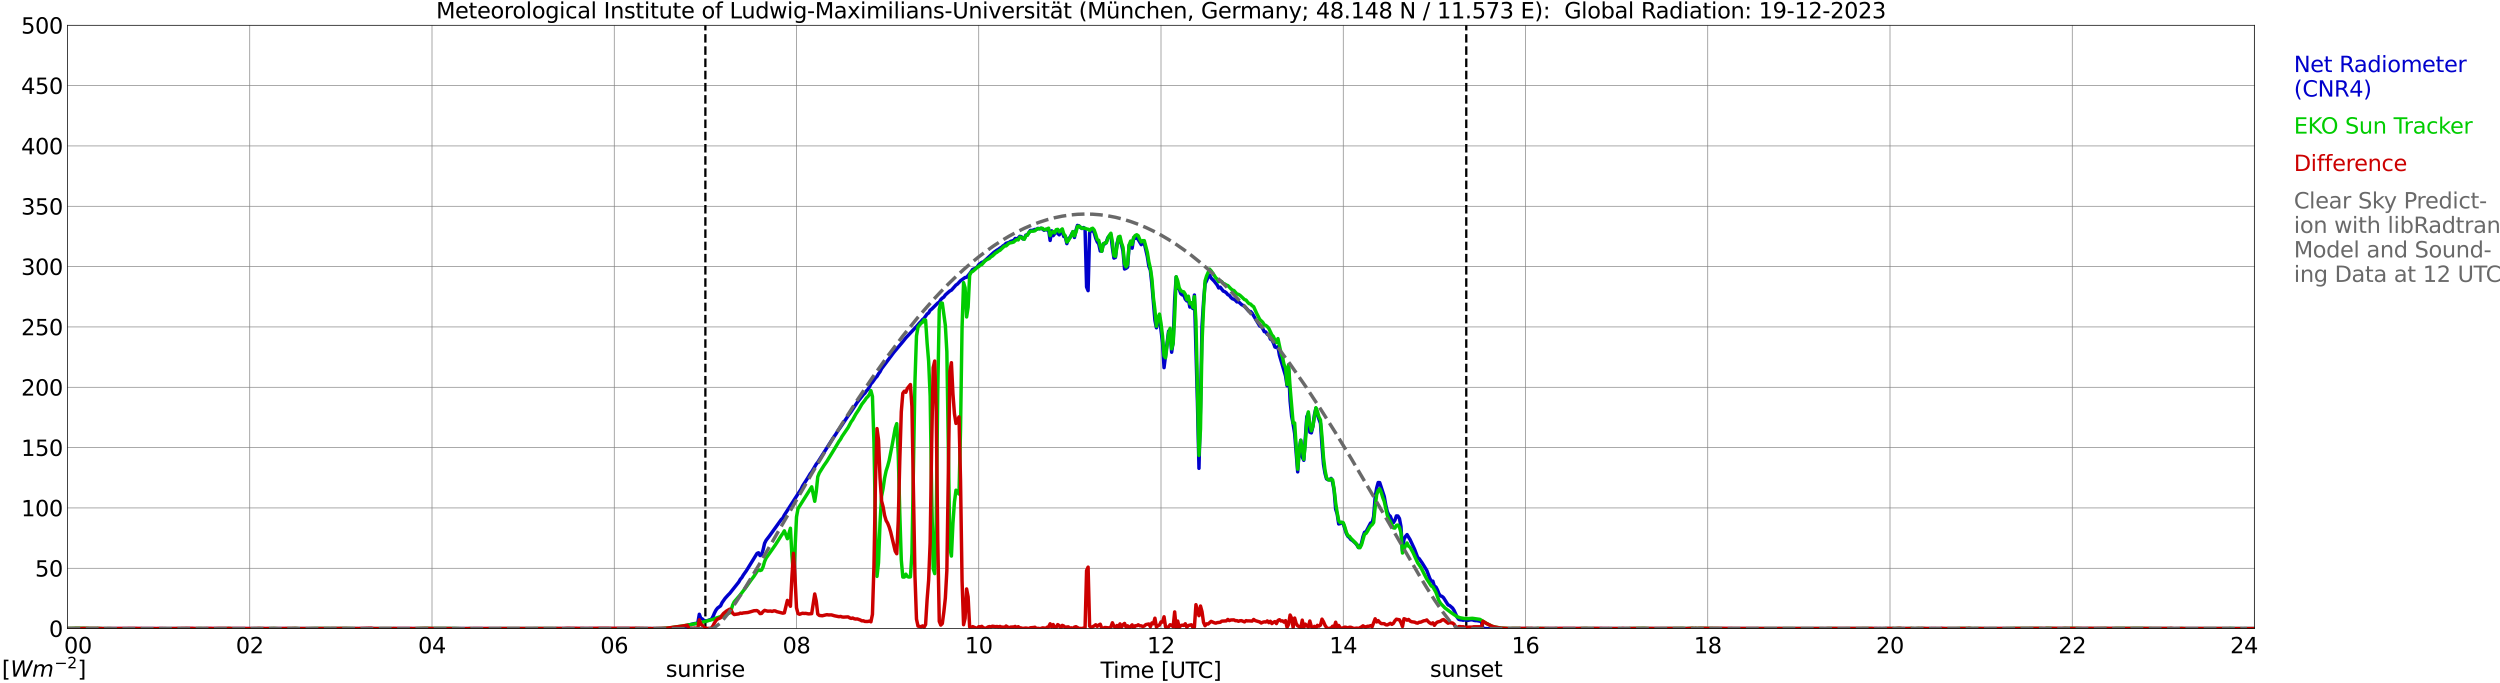<?xml version="1.0" encoding="utf-8" standalone="no"?>
<!DOCTYPE svg PUBLIC "-//W3C//DTD SVG 1.1//EN"
  "http://www.w3.org/Graphics/SVG/1.1/DTD/svg11.dtd">
<svg xmlns:xlink="http://www.w3.org/1999/xlink" width="1085.4pt" height="296.64pt" viewBox="0 0 1085.4 296.64" xmlns="http://www.w3.org/2000/svg" version="1.1">
 <defs>
  <style type="text/css">*{stroke-linejoin: round; stroke-linecap: butt}</style>
 </defs>
 <g id="figure_1">
  <g id="patch_1">
   <path d="M 0 296.64 
L 1085.4 296.64 
L 1085.4 0 
L 0 0 
z
" style="fill: #ffffff"/>
  </g>
  <g id="axes_1">
   <g id="patch_2">
    <path d="M 29.306 272.909 
L 978.814 272.909 
L 978.814 10.976 
L 29.306 10.976 
z
" style="fill: #ffffff"/>
   </g>
   <g id="patch_3">
    <path d="M 978.814 272.909 
L 978.814 272.909 
L 978.814 10.976 
L 978.814 10.976 
z
" clip-path="url(#p1344d24a93)" style="fill: #d3d3d3; opacity: 0.25; stroke: #d3d3d3; stroke-linejoin: miter"/>
   </g>
   <g id="matplotlib.axis_1">
    <g id="xtick_1">
     <g id="line2d_1">
      <path d="M 29.306 272.909 
L 29.306 10.976 
" clip-path="url(#p1344d24a93)" style="fill: none; stroke: #808080; stroke-width: 0.3; stroke-linecap: square"/>
     </g>
     <g id="line2d_2"/>
     <g id="text_1">
      <!--    00 -->
      <g transform="translate(18.733 283.627) scale(0.095 -0.095)">
       <defs>
        <path id="DejaVuSans-20" transform="scale(0.016)"/>
        <path id="DejaVuSans-30" d="M 2034 4250 
Q 1547 4250 1301 3770 
Q 1056 3291 1056 2328 
Q 1056 1369 1301 889 
Q 1547 409 2034 409 
Q 2525 409 2770 889 
Q 3016 1369 3016 2328 
Q 3016 3291 2770 3770 
Q 2525 4250 2034 4250 
z
M 2034 4750 
Q 2819 4750 3233 4129 
Q 3647 3509 3647 2328 
Q 3647 1150 3233 529 
Q 2819 -91 2034 -91 
Q 1250 -91 836 529 
Q 422 1150 422 2328 
Q 422 3509 836 4129 
Q 1250 4750 2034 4750 
z
" transform="scale(0.016)"/>
       </defs>
       <use xlink:href="#DejaVuSans-20"/>
       <use xlink:href="#DejaVuSans-20" transform="translate(31.787 0)"/>
       <use xlink:href="#DejaVuSans-20" transform="translate(63.574 0)"/>
       <use xlink:href="#DejaVuSans-30" transform="translate(95.361 0)"/>
       <use xlink:href="#DejaVuSans-30" transform="translate(158.984 0)"/>
      </g>
     </g>
    </g>
    <g id="xtick_2">
     <g id="line2d_3">
      <path d="M 108.431 272.909 
L 108.431 10.976 
" clip-path="url(#p1344d24a93)" style="fill: none; stroke: #808080; stroke-width: 0.3; stroke-linecap: square"/>
     </g>
     <g id="line2d_4"/>
     <g id="text_2">
      <!-- 02 -->
      <g transform="translate(102.387 283.627) scale(0.095 -0.095)">
       <defs>
        <path id="DejaVuSans-32" d="M 1228 531 
L 3431 531 
L 3431 0 
L 469 0 
L 469 531 
Q 828 903 1448 1529 
Q 2069 2156 2228 2338 
Q 2531 2678 2651 2914 
Q 2772 3150 2772 3378 
Q 2772 3750 2511 3984 
Q 2250 4219 1831 4219 
Q 1534 4219 1204 4116 
Q 875 4013 500 3803 
L 500 4441 
Q 881 4594 1212 4672 
Q 1544 4750 1819 4750 
Q 2544 4750 2975 4387 
Q 3406 4025 3406 3419 
Q 3406 3131 3298 2873 
Q 3191 2616 2906 2266 
Q 2828 2175 2409 1742 
Q 1991 1309 1228 531 
z
" transform="scale(0.016)"/>
       </defs>
       <use xlink:href="#DejaVuSans-30"/>
       <use xlink:href="#DejaVuSans-32" transform="translate(63.623 0)"/>
      </g>
     </g>
    </g>
    <g id="xtick_3">
     <g id="line2d_5">
      <path d="M 187.557 272.909 
L 187.557 10.976 
" clip-path="url(#p1344d24a93)" style="fill: none; stroke: #808080; stroke-width: 0.3; stroke-linecap: square"/>
     </g>
     <g id="line2d_6"/>
     <g id="text_3">
      <!-- 04 -->
      <g transform="translate(181.513 283.627) scale(0.095 -0.095)">
       <defs>
        <path id="DejaVuSans-34" d="M 2419 4116 
L 825 1625 
L 2419 1625 
L 2419 4116 
z
M 2253 4666 
L 3047 4666 
L 3047 1625 
L 3713 1625 
L 3713 1100 
L 3047 1100 
L 3047 0 
L 2419 0 
L 2419 1100 
L 313 1100 
L 313 1709 
L 2253 4666 
z
" transform="scale(0.016)"/>
       </defs>
       <use xlink:href="#DejaVuSans-30"/>
       <use xlink:href="#DejaVuSans-34" transform="translate(63.623 0)"/>
      </g>
     </g>
    </g>
    <g id="xtick_4">
     <g id="line2d_7">
      <path d="M 266.683 272.909 
L 266.683 10.976 
" clip-path="url(#p1344d24a93)" style="fill: none; stroke: #808080; stroke-width: 0.3; stroke-linecap: square"/>
     </g>
     <g id="line2d_8"/>
     <g id="text_4">
      <!-- 06 -->
      <g transform="translate(260.638 283.627) scale(0.095 -0.095)">
       <defs>
        <path id="DejaVuSans-36" d="M 2113 2584 
Q 1688 2584 1439 2293 
Q 1191 2003 1191 1497 
Q 1191 994 1439 701 
Q 1688 409 2113 409 
Q 2538 409 2786 701 
Q 3034 994 3034 1497 
Q 3034 2003 2786 2293 
Q 2538 2584 2113 2584 
z
M 3366 4563 
L 3366 3988 
Q 3128 4100 2886 4159 
Q 2644 4219 2406 4219 
Q 1781 4219 1451 3797 
Q 1122 3375 1075 2522 
Q 1259 2794 1537 2939 
Q 1816 3084 2150 3084 
Q 2853 3084 3261 2657 
Q 3669 2231 3669 1497 
Q 3669 778 3244 343 
Q 2819 -91 2113 -91 
Q 1303 -91 875 529 
Q 447 1150 447 2328 
Q 447 3434 972 4092 
Q 1497 4750 2381 4750 
Q 2619 4750 2861 4703 
Q 3103 4656 3366 4563 
z
" transform="scale(0.016)"/>
       </defs>
       <use xlink:href="#DejaVuSans-30"/>
       <use xlink:href="#DejaVuSans-36" transform="translate(63.623 0)"/>
      </g>
     </g>
    </g>
    <g id="xtick_5">
     <g id="line2d_9">
      <path d="M 345.808 272.909 
L 345.808 10.976 
" clip-path="url(#p1344d24a93)" style="fill: none; stroke: #808080; stroke-width: 0.3; stroke-linecap: square"/>
     </g>
     <g id="line2d_10"/>
     <g id="text_5">
      <!-- 08 -->
      <g transform="translate(339.764 283.627) scale(0.095 -0.095)">
       <defs>
        <path id="DejaVuSans-38" d="M 2034 2216 
Q 1584 2216 1326 1975 
Q 1069 1734 1069 1313 
Q 1069 891 1326 650 
Q 1584 409 2034 409 
Q 2484 409 2743 651 
Q 3003 894 3003 1313 
Q 3003 1734 2745 1975 
Q 2488 2216 2034 2216 
z
M 1403 2484 
Q 997 2584 770 2862 
Q 544 3141 544 3541 
Q 544 4100 942 4425 
Q 1341 4750 2034 4750 
Q 2731 4750 3128 4425 
Q 3525 4100 3525 3541 
Q 3525 3141 3298 2862 
Q 3072 2584 2669 2484 
Q 3125 2378 3379 2068 
Q 3634 1759 3634 1313 
Q 3634 634 3220 271 
Q 2806 -91 2034 -91 
Q 1263 -91 848 271 
Q 434 634 434 1313 
Q 434 1759 690 2068 
Q 947 2378 1403 2484 
z
M 1172 3481 
Q 1172 3119 1398 2916 
Q 1625 2713 2034 2713 
Q 2441 2713 2670 2916 
Q 2900 3119 2900 3481 
Q 2900 3844 2670 4047 
Q 2441 4250 2034 4250 
Q 1625 4250 1398 4047 
Q 1172 3844 1172 3481 
z
" transform="scale(0.016)"/>
       </defs>
       <use xlink:href="#DejaVuSans-30"/>
       <use xlink:href="#DejaVuSans-38" transform="translate(63.623 0)"/>
      </g>
     </g>
    </g>
    <g id="xtick_6">
     <g id="line2d_11">
      <path d="M 424.934 272.909 
L 424.934 10.976 
" clip-path="url(#p1344d24a93)" style="fill: none; stroke: #808080; stroke-width: 0.3; stroke-linecap: square"/>
     </g>
     <g id="line2d_12"/>
     <g id="text_6">
      <!-- 10 -->
      <g transform="translate(418.89 283.627) scale(0.095 -0.095)">
       <defs>
        <path id="DejaVuSans-31" d="M 794 531 
L 1825 531 
L 1825 4091 
L 703 3866 
L 703 4441 
L 1819 4666 
L 2450 4666 
L 2450 531 
L 3481 531 
L 3481 0 
L 794 0 
L 794 531 
z
" transform="scale(0.016)"/>
       </defs>
       <use xlink:href="#DejaVuSans-31"/>
       <use xlink:href="#DejaVuSans-30" transform="translate(63.623 0)"/>
      </g>
     </g>
    </g>
    <g id="xtick_7">
     <g id="line2d_13">
      <path d="M 504.06 272.909 
L 504.06 10.976 
" clip-path="url(#p1344d24a93)" style="fill: none; stroke: #808080; stroke-width: 0.3; stroke-linecap: square"/>
     </g>
     <g id="line2d_14"/>
     <g id="text_7">
      <!-- 12 -->
      <g transform="translate(498.015 283.627) scale(0.095 -0.095)">
       <use xlink:href="#DejaVuSans-31"/>
       <use xlink:href="#DejaVuSans-32" transform="translate(63.623 0)"/>
      </g>
     </g>
    </g>
    <g id="xtick_8">
     <g id="line2d_15">
      <path d="M 583.185 272.909 
L 583.185 10.976 
" clip-path="url(#p1344d24a93)" style="fill: none; stroke: #808080; stroke-width: 0.3; stroke-linecap: square"/>
     </g>
     <g id="line2d_16"/>
     <g id="text_8">
      <!-- 14 -->
      <g transform="translate(577.141 283.627) scale(0.095 -0.095)">
       <use xlink:href="#DejaVuSans-31"/>
       <use xlink:href="#DejaVuSans-34" transform="translate(63.623 0)"/>
      </g>
     </g>
    </g>
    <g id="xtick_9">
     <g id="line2d_17">
      <path d="M 662.311 272.909 
L 662.311 10.976 
" clip-path="url(#p1344d24a93)" style="fill: none; stroke: #808080; stroke-width: 0.3; stroke-linecap: square"/>
     </g>
     <g id="line2d_18"/>
     <g id="text_9">
      <!-- 16 -->
      <g transform="translate(656.267 283.627) scale(0.095 -0.095)">
       <use xlink:href="#DejaVuSans-31"/>
       <use xlink:href="#DejaVuSans-36" transform="translate(63.623 0)"/>
      </g>
     </g>
    </g>
    <g id="xtick_10">
     <g id="line2d_19">
      <path d="M 741.437 272.909 
L 741.437 10.976 
" clip-path="url(#p1344d24a93)" style="fill: none; stroke: #808080; stroke-width: 0.3; stroke-linecap: square"/>
     </g>
     <g id="line2d_20"/>
     <g id="text_10">
      <!-- 18 -->
      <g transform="translate(735.392 283.627) scale(0.095 -0.095)">
       <use xlink:href="#DejaVuSans-31"/>
       <use xlink:href="#DejaVuSans-38" transform="translate(63.623 0)"/>
      </g>
     </g>
    </g>
    <g id="xtick_11">
     <g id="line2d_21">
      <path d="M 820.562 272.909 
L 820.562 10.976 
" clip-path="url(#p1344d24a93)" style="fill: none; stroke: #808080; stroke-width: 0.3; stroke-linecap: square"/>
     </g>
     <g id="line2d_22"/>
     <g id="text_11">
      <!-- 20 -->
      <g transform="translate(814.518 283.627) scale(0.095 -0.095)">
       <use xlink:href="#DejaVuSans-32"/>
       <use xlink:href="#DejaVuSans-30" transform="translate(63.623 0)"/>
      </g>
     </g>
    </g>
    <g id="xtick_12">
     <g id="line2d_23">
      <path d="M 899.688 272.909 
L 899.688 10.976 
" clip-path="url(#p1344d24a93)" style="fill: none; stroke: #808080; stroke-width: 0.3; stroke-linecap: square"/>
     </g>
     <g id="line2d_24"/>
     <g id="text_12">
      <!-- 22 -->
      <g transform="translate(893.644 283.627) scale(0.095 -0.095)">
       <use xlink:href="#DejaVuSans-32"/>
       <use xlink:href="#DejaVuSans-32" transform="translate(63.623 0)"/>
      </g>
     </g>
    </g>
    <g id="xtick_13">
     <g id="line2d_25">
      <path d="M 978.814 272.909 
L 978.814 10.976 
" clip-path="url(#p1344d24a93)" style="fill: none; stroke: #808080; stroke-width: 0.3; stroke-linecap: square"/>
     </g>
     <g id="line2d_26"/>
     <g id="text_13">
      <!-- 24    -->
      <g transform="translate(968.241 283.627) scale(0.095 -0.095)">
       <use xlink:href="#DejaVuSans-32"/>
       <use xlink:href="#DejaVuSans-34" transform="translate(63.623 0)"/>
       <use xlink:href="#DejaVuSans-20" transform="translate(127.246 0)"/>
       <use xlink:href="#DejaVuSans-20" transform="translate(159.033 0)"/>
       <use xlink:href="#DejaVuSans-20" transform="translate(190.82 0)"/>
      </g>
     </g>
    </g>
    <g id="text_14">
     <!-- Time [UTC] -->
     <g transform="translate(477.806 294.322) scale(0.095 -0.095)">
      <defs>
       <path id="DejaVuSans-54" d="M -19 4666 
L 3928 4666 
L 3928 4134 
L 2272 4134 
L 2272 0 
L 1638 0 
L 1638 4134 
L -19 4134 
L -19 4666 
z
" transform="scale(0.016)"/>
       <path id="DejaVuSans-69" d="M 603 3500 
L 1178 3500 
L 1178 0 
L 603 0 
L 603 3500 
z
M 603 4863 
L 1178 4863 
L 1178 4134 
L 603 4134 
L 603 4863 
z
" transform="scale(0.016)"/>
       <path id="DejaVuSans-6d" d="M 3328 2828 
Q 3544 3216 3844 3400 
Q 4144 3584 4550 3584 
Q 5097 3584 5394 3201 
Q 5691 2819 5691 2113 
L 5691 0 
L 5113 0 
L 5113 2094 
Q 5113 2597 4934 2840 
Q 4756 3084 4391 3084 
Q 3944 3084 3684 2787 
Q 3425 2491 3425 1978 
L 3425 0 
L 2847 0 
L 2847 2094 
Q 2847 2600 2669 2842 
Q 2491 3084 2119 3084 
Q 1678 3084 1418 2786 
Q 1159 2488 1159 1978 
L 1159 0 
L 581 0 
L 581 3500 
L 1159 3500 
L 1159 2956 
Q 1356 3278 1631 3431 
Q 1906 3584 2284 3584 
Q 2666 3584 2933 3390 
Q 3200 3197 3328 2828 
z
" transform="scale(0.016)"/>
       <path id="DejaVuSans-65" d="M 3597 1894 
L 3597 1613 
L 953 1613 
Q 991 1019 1311 708 
Q 1631 397 2203 397 
Q 2534 397 2845 478 
Q 3156 559 3463 722 
L 3463 178 
Q 3153 47 2828 -22 
Q 2503 -91 2169 -91 
Q 1331 -91 842 396 
Q 353 884 353 1716 
Q 353 2575 817 3079 
Q 1281 3584 2069 3584 
Q 2775 3584 3186 3129 
Q 3597 2675 3597 1894 
z
M 3022 2063 
Q 3016 2534 2758 2815 
Q 2500 3097 2075 3097 
Q 1594 3097 1305 2825 
Q 1016 2553 972 2059 
L 3022 2063 
z
" transform="scale(0.016)"/>
       <path id="DejaVuSans-5b" d="M 550 4863 
L 1875 4863 
L 1875 4416 
L 1125 4416 
L 1125 -397 
L 1875 -397 
L 1875 -844 
L 550 -844 
L 550 4863 
z
" transform="scale(0.016)"/>
       <path id="DejaVuSans-55" d="M 556 4666 
L 1191 4666 
L 1191 1831 
Q 1191 1081 1462 751 
Q 1734 422 2344 422 
Q 2950 422 3222 751 
Q 3494 1081 3494 1831 
L 3494 4666 
L 4128 4666 
L 4128 1753 
Q 4128 841 3676 375 
Q 3225 -91 2344 -91 
Q 1459 -91 1007 375 
Q 556 841 556 1753 
L 556 4666 
z
" transform="scale(0.016)"/>
       <path id="DejaVuSans-43" d="M 4122 4306 
L 4122 3641 
Q 3803 3938 3442 4084 
Q 3081 4231 2675 4231 
Q 1875 4231 1450 3742 
Q 1025 3253 1025 2328 
Q 1025 1406 1450 917 
Q 1875 428 2675 428 
Q 3081 428 3442 575 
Q 3803 722 4122 1019 
L 4122 359 
Q 3791 134 3420 21 
Q 3050 -91 2638 -91 
Q 1578 -91 968 557 
Q 359 1206 359 2328 
Q 359 3453 968 4101 
Q 1578 4750 2638 4750 
Q 3056 4750 3426 4639 
Q 3797 4528 4122 4306 
z
" transform="scale(0.016)"/>
       <path id="DejaVuSans-5d" d="M 1947 4863 
L 1947 -844 
L 622 -844 
L 622 -397 
L 1369 -397 
L 1369 4416 
L 622 4416 
L 622 4863 
L 1947 4863 
z
" transform="scale(0.016)"/>
      </defs>
      <use xlink:href="#DejaVuSans-54"/>
      <use xlink:href="#DejaVuSans-69" transform="translate(57.959 0)"/>
      <use xlink:href="#DejaVuSans-6d" transform="translate(85.742 0)"/>
      <use xlink:href="#DejaVuSans-65" transform="translate(183.154 0)"/>
      <use xlink:href="#DejaVuSans-20" transform="translate(244.678 0)"/>
      <use xlink:href="#DejaVuSans-5b" transform="translate(276.465 0)"/>
      <use xlink:href="#DejaVuSans-55" transform="translate(315.479 0)"/>
      <use xlink:href="#DejaVuSans-54" transform="translate(388.672 0)"/>
      <use xlink:href="#DejaVuSans-43" transform="translate(443.881 0)"/>
      <use xlink:href="#DejaVuSans-5d" transform="translate(513.705 0)"/>
     </g>
    </g>
   </g>
   <g id="matplotlib.axis_2">
    <g id="ytick_1">
     <g id="line2d_27">
      <path d="M 29.306 272.909 
L 978.814 272.909 
" clip-path="url(#p1344d24a93)" style="fill: none; stroke: #808080; stroke-width: 0.3; stroke-linecap: square"/>
     </g>
     <g id="line2d_28"/>
     <g id="text_15">
      <!-- 0 -->
      <g transform="translate(21.261 276.518) scale(0.095 -0.095)">
       <use xlink:href="#DejaVuSans-30"/>
      </g>
     </g>
    </g>
    <g id="ytick_2">
     <g id="line2d_29">
      <path d="M 29.306 246.715 
L 978.814 246.715 
" clip-path="url(#p1344d24a93)" style="fill: none; stroke: #808080; stroke-width: 0.3; stroke-linecap: square"/>
     </g>
     <g id="line2d_30"/>
     <g id="text_16">
      <!-- 50 -->
      <g transform="translate(15.217 250.325) scale(0.095 -0.095)">
       <defs>
        <path id="DejaVuSans-35" d="M 691 4666 
L 3169 4666 
L 3169 4134 
L 1269 4134 
L 1269 2991 
Q 1406 3038 1543 3061 
Q 1681 3084 1819 3084 
Q 2600 3084 3056 2656 
Q 3513 2228 3513 1497 
Q 3513 744 3044 326 
Q 2575 -91 1722 -91 
Q 1428 -91 1123 -41 
Q 819 9 494 109 
L 494 744 
Q 775 591 1075 516 
Q 1375 441 1709 441 
Q 2250 441 2565 725 
Q 2881 1009 2881 1497 
Q 2881 1984 2565 2268 
Q 2250 2553 1709 2553 
Q 1456 2553 1204 2497 
Q 953 2441 691 2322 
L 691 4666 
z
" transform="scale(0.016)"/>
       </defs>
       <use xlink:href="#DejaVuSans-35"/>
       <use xlink:href="#DejaVuSans-30" transform="translate(63.623 0)"/>
      </g>
     </g>
    </g>
    <g id="ytick_3">
     <g id="line2d_31">
      <path d="M 29.306 220.522 
L 978.814 220.522 
" clip-path="url(#p1344d24a93)" style="fill: none; stroke: #808080; stroke-width: 0.3; stroke-linecap: square"/>
     </g>
     <g id="line2d_32"/>
     <g id="text_17">
      <!-- 100 -->
      <g transform="translate(9.173 224.131) scale(0.095 -0.095)">
       <use xlink:href="#DejaVuSans-31"/>
       <use xlink:href="#DejaVuSans-30" transform="translate(63.623 0)"/>
       <use xlink:href="#DejaVuSans-30" transform="translate(127.246 0)"/>
      </g>
     </g>
    </g>
    <g id="ytick_4">
     <g id="line2d_33">
      <path d="M 29.306 194.329 
L 978.814 194.329 
" clip-path="url(#p1344d24a93)" style="fill: none; stroke: #808080; stroke-width: 0.3; stroke-linecap: square"/>
     </g>
     <g id="line2d_34"/>
     <g id="text_18">
      <!-- 150 -->
      <g transform="translate(9.173 197.938) scale(0.095 -0.095)">
       <use xlink:href="#DejaVuSans-31"/>
       <use xlink:href="#DejaVuSans-35" transform="translate(63.623 0)"/>
       <use xlink:href="#DejaVuSans-30" transform="translate(127.246 0)"/>
      </g>
     </g>
    </g>
    <g id="ytick_5">
     <g id="line2d_35">
      <path d="M 29.306 168.136 
L 978.814 168.136 
" clip-path="url(#p1344d24a93)" style="fill: none; stroke: #808080; stroke-width: 0.3; stroke-linecap: square"/>
     </g>
     <g id="line2d_36"/>
     <g id="text_19">
      <!-- 200 -->
      <g transform="translate(9.173 171.745) scale(0.095 -0.095)">
       <use xlink:href="#DejaVuSans-32"/>
       <use xlink:href="#DejaVuSans-30" transform="translate(63.623 0)"/>
       <use xlink:href="#DejaVuSans-30" transform="translate(127.246 0)"/>
      </g>
     </g>
    </g>
    <g id="ytick_6">
     <g id="line2d_37">
      <path d="M 29.306 141.942 
L 978.814 141.942 
" clip-path="url(#p1344d24a93)" style="fill: none; stroke: #808080; stroke-width: 0.3; stroke-linecap: square"/>
     </g>
     <g id="line2d_38"/>
     <g id="text_20">
      <!-- 250 -->
      <g transform="translate(9.173 145.551) scale(0.095 -0.095)">
       <use xlink:href="#DejaVuSans-32"/>
       <use xlink:href="#DejaVuSans-35" transform="translate(63.623 0)"/>
       <use xlink:href="#DejaVuSans-30" transform="translate(127.246 0)"/>
      </g>
     </g>
    </g>
    <g id="ytick_7">
     <g id="line2d_39">
      <path d="M 29.306 115.749 
L 978.814 115.749 
" clip-path="url(#p1344d24a93)" style="fill: none; stroke: #808080; stroke-width: 0.3; stroke-linecap: square"/>
     </g>
     <g id="line2d_40"/>
     <g id="text_21">
      <!-- 300 -->
      <g transform="translate(9.173 119.358) scale(0.095 -0.095)">
       <defs>
        <path id="DejaVuSans-33" d="M 2597 2516 
Q 3050 2419 3304 2112 
Q 3559 1806 3559 1356 
Q 3559 666 3084 287 
Q 2609 -91 1734 -91 
Q 1441 -91 1130 -33 
Q 819 25 488 141 
L 488 750 
Q 750 597 1062 519 
Q 1375 441 1716 441 
Q 2309 441 2620 675 
Q 2931 909 2931 1356 
Q 2931 1769 2642 2001 
Q 2353 2234 1838 2234 
L 1294 2234 
L 1294 2753 
L 1863 2753 
Q 2328 2753 2575 2939 
Q 2822 3125 2822 3475 
Q 2822 3834 2567 4026 
Q 2313 4219 1838 4219 
Q 1578 4219 1281 4162 
Q 984 4106 628 3988 
L 628 4550 
Q 988 4650 1302 4700 
Q 1616 4750 1894 4750 
Q 2613 4750 3031 4423 
Q 3450 4097 3450 3541 
Q 3450 3153 3228 2886 
Q 3006 2619 2597 2516 
z
" transform="scale(0.016)"/>
       </defs>
       <use xlink:href="#DejaVuSans-33"/>
       <use xlink:href="#DejaVuSans-30" transform="translate(63.623 0)"/>
       <use xlink:href="#DejaVuSans-30" transform="translate(127.246 0)"/>
      </g>
     </g>
    </g>
    <g id="ytick_8">
     <g id="line2d_41">
      <path d="M 29.306 89.556 
L 978.814 89.556 
" clip-path="url(#p1344d24a93)" style="fill: none; stroke: #808080; stroke-width: 0.3; stroke-linecap: square"/>
     </g>
     <g id="line2d_42"/>
     <g id="text_22">
      <!-- 350 -->
      <g transform="translate(9.173 93.165) scale(0.095 -0.095)">
       <use xlink:href="#DejaVuSans-33"/>
       <use xlink:href="#DejaVuSans-35" transform="translate(63.623 0)"/>
       <use xlink:href="#DejaVuSans-30" transform="translate(127.246 0)"/>
      </g>
     </g>
    </g>
    <g id="ytick_9">
     <g id="line2d_43">
      <path d="M 29.306 63.362 
L 978.814 63.362 
" clip-path="url(#p1344d24a93)" style="fill: none; stroke: #808080; stroke-width: 0.3; stroke-linecap: square"/>
     </g>
     <g id="line2d_44"/>
     <g id="text_23">
      <!-- 400 -->
      <g transform="translate(9.173 66.972) scale(0.095 -0.095)">
       <use xlink:href="#DejaVuSans-34"/>
       <use xlink:href="#DejaVuSans-30" transform="translate(63.623 0)"/>
       <use xlink:href="#DejaVuSans-30" transform="translate(127.246 0)"/>
      </g>
     </g>
    </g>
    <g id="ytick_10">
     <g id="line2d_45">
      <path d="M 29.306 37.169 
L 978.814 37.169 
" clip-path="url(#p1344d24a93)" style="fill: none; stroke: #808080; stroke-width: 0.3; stroke-linecap: square"/>
     </g>
     <g id="line2d_46"/>
     <g id="text_24">
      <!-- 450 -->
      <g transform="translate(9.173 40.778) scale(0.095 -0.095)">
       <use xlink:href="#DejaVuSans-34"/>
       <use xlink:href="#DejaVuSans-35" transform="translate(63.623 0)"/>
       <use xlink:href="#DejaVuSans-30" transform="translate(127.246 0)"/>
      </g>
     </g>
    </g>
    <g id="ytick_11">
     <g id="line2d_47">
      <path d="M 29.306 10.976 
L 978.814 10.976 
" clip-path="url(#p1344d24a93)" style="fill: none; stroke: #808080; stroke-width: 0.3; stroke-linecap: square"/>
     </g>
     <g id="line2d_48"/>
     <g id="text_25">
      <!-- 500 -->
      <g transform="translate(9.173 14.585) scale(0.095 -0.095)">
       <use xlink:href="#DejaVuSans-35"/>
       <use xlink:href="#DejaVuSans-30" transform="translate(63.623 0)"/>
       <use xlink:href="#DejaVuSans-30" transform="translate(127.246 0)"/>
      </g>
     </g>
    </g>
   </g>
   <g id="line2d_49">
    <path d="M 306.246 272.909 
L 306.246 10.976 
" clip-path="url(#p1344d24a93)" style="fill: none; stroke-dasharray: 3.7,1.6; stroke-dashoffset: 0; stroke: #000000"/>
   </g>
   <g id="line2d_50">
    <path d="M 636.595 272.909 
L 636.595 10.976 
" clip-path="url(#p1344d24a93)" style="fill: none; stroke-dasharray: 3.7,1.6; stroke-dashoffset: 0; stroke: #000000"/>
   </g>
   <g id="line2d_51">
    <path d="M 29.306 272.909 
L 298.333 272.909 
L 298.992 271.274 
L 299.652 271.191 
L 301.63 270.709 
L 302.289 270.667 
L 302.949 270.504 
L 303.608 266.696 
L 304.267 268.435 
L 304.927 268.723 
L 305.586 269.367 
L 306.246 269.53 
L 306.905 269.53 
L 308.883 268.844 
L 309.543 267.707 
L 310.202 266.13 
L 310.861 264.873 
L 311.521 264.019 
L 312.839 263.05 
L 313.499 261.63 
L 314.818 259.765 
L 316.136 258.309 
L 316.796 257.659 
L 318.114 255.998 
L 320.752 252.677 
L 321.411 251.504 
L 322.071 250.77 
L 322.73 249.639 
L 324.049 247.774 
L 326.027 244.573 
L 328.665 240.277 
L 329.324 239.994 
L 329.983 241.21 
L 330.643 240.885 
L 331.302 238.7 
L 331.961 235.861 
L 332.621 234.567 
L 333.94 232.864 
L 339.215 225.53 
L 339.874 224.923 
L 340.533 223.629 
L 347.787 212.366 
L 348.446 210.988 
L 349.765 208.96 
L 351.083 206.855 
L 351.743 205.718 
L 352.402 204.869 
L 354.38 201.506 
L 355.04 200.694 
L 361.634 190.285 
L 362.952 188.378 
L 363.612 187.283 
L 364.93 185.423 
L 368.227 180.52 
L 369.546 178.697 
L 372.184 174.684 
L 374.821 171.321 
L 375.481 170.713 
L 376.14 169.744 
L 376.799 169.094 
L 377.459 167.999 
L 378.118 166.663 
L 378.777 165.972 
L 380.096 164.107 
L 380.756 163.421 
L 381.415 162.284 
L 382.074 161.393 
L 382.734 160.099 
L 388.009 153.048 
L 391.965 148.349 
L 393.284 146.688 
L 397.899 141.743 
L 399.218 140.203 
L 399.878 139.559 
L 400.537 138.747 
L 401.196 138.218 
L 402.515 136.316 
L 403.175 135.871 
L 403.834 134.697 
L 404.493 134.21 
L 407.131 131.575 
L 407.79 131.172 
L 408.45 130.077 
L 409.109 129.427 
L 409.768 128.982 
L 410.428 128.049 
L 411.746 126.876 
L 412.406 126.31 
L 413.065 125.985 
L 415.043 123.754 
L 415.703 123.308 
L 417.022 121.894 
L 419 120.474 
L 419.659 120.396 
L 420.978 118.814 
L 422.297 116.99 
L 423.615 116.425 
L 424.275 115.896 
L 424.934 114.921 
L 426.253 113.91 
L 426.912 113.748 
L 431.528 109.536 
L 432.847 108.603 
L 433.506 108.237 
L 434.165 107.713 
L 434.825 107.346 
L 435.484 106.738 
L 436.144 106.335 
L 436.803 105.644 
L 438.122 105.24 
L 438.781 104.795 
L 440.1 104.392 
L 440.759 103.538 
L 441.419 103.7 
L 442.078 103.339 
L 442.737 102.605 
L 443.397 102.731 
L 444.056 103.7 
L 444.716 103.7 
L 445.375 102.081 
L 446.034 101.997 
L 447.353 100.054 
L 448.012 100.054 
L 448.672 99.891 
L 449.331 99.609 
L 449.991 99.609 
L 450.65 99.163 
L 451.309 99.326 
L 451.969 99.085 
L 452.628 99.446 
L 453.287 99.975 
L 453.947 99.609 
L 454.606 99.891 
L 455.266 99.813 
L 455.925 104.392 
L 456.584 100.216 
L 457.244 102.322 
L 457.903 101.474 
L 458.563 100.258 
L 459.222 101.311 
L 459.881 101.961 
L 460.541 99.975 
L 461.2 100.782 
L 461.859 102.689 
L 462.519 102.851 
L 463.178 105.769 
L 463.838 103.7 
L 464.497 103.134 
L 465.816 100.62 
L 466.475 103.092 
L 467.134 100.012 
L 467.794 97.864 
L 468.453 98.068 
L 469.113 98.797 
L 469.772 99.205 
L 470.431 98.797 
L 471.091 99.488 
L 471.75 124.608 
L 472.409 126.19 
L 473.069 101.107 
L 473.728 99.975 
L 474.388 99.891 
L 475.047 101.028 
L 475.706 103.375 
L 476.366 104.999 
L 477.025 105.89 
L 477.685 108.97 
L 478.344 109.007 
L 479.003 105.848 
L 479.663 105.89 
L 480.322 105.078 
L 480.981 103.176 
L 481.641 102.443 
L 482.3 101.961 
L 482.96 107.592 
L 483.619 112.045 
L 484.278 111.762 
L 484.938 105.769 
L 485.597 103.375 
L 486.256 104.632 
L 486.916 106.131 
L 487.575 109.132 
L 488.235 116.786 
L 488.894 116.503 
L 489.553 115.979 
L 490.213 106.497 
L 490.872 105.644 
L 491.532 107.755 
L 492.191 103.255 
L 492.85 103.501 
L 493.51 103.134 
L 494.169 103.983 
L 495.488 106.215 
L 496.147 105.361 
L 496.807 105.607 
L 498.125 111.401 
L 498.785 115.613 
L 499.444 117.315 
L 500.103 123.434 
L 501.422 139.071 
L 502.082 142.314 
L 502.741 139.354 
L 503.4 137.898 
L 504.719 148.716 
L 505.379 159.612 
L 507.357 143.771 
L 508.016 144.216 
L 508.675 152.928 
L 509.335 148.307 
L 509.994 130.077 
L 510.654 120.27 
L 511.313 125.173 
L 511.972 125.498 
L 512.632 127.484 
L 513.291 128.049 
L 513.95 128.091 
L 514.61 129.872 
L 515.269 130.642 
L 515.929 129.914 
L 516.588 133.319 
L 517.247 133.073 
L 517.907 133.964 
L 518.566 128.091 
L 519.885 175.051 
L 520.544 203.329 
L 521.204 176.549 
L 521.863 141.581 
L 522.522 131.088 
L 523.182 123.23 
L 523.841 121.894 
L 524.501 120.191 
L 525.16 119.421 
L 525.819 120.715 
L 527.138 122.056 
L 528.457 123.754 
L 529.116 125.011 
L 529.776 124.686 
L 531.094 126.389 
L 531.754 126.635 
L 532.413 127.117 
L 533.073 127.929 
L 533.732 128.212 
L 534.391 129.102 
L 535.051 129.71 
L 535.71 129.914 
L 536.369 130.36 
L 537.029 131.088 
L 537.688 130.967 
L 539.007 132.225 
L 540.326 132.995 
L 542.304 135.179 
L 542.963 135.263 
L 543.623 135.991 
L 546.919 141.544 
L 547.579 141.743 
L 548.238 142.676 
L 548.898 143.975 
L 549.557 144.137 
L 550.216 145.148 
L 550.876 145.148 
L 551.535 147.212 
L 552.195 147.579 
L 552.854 148.836 
L 553.513 150.659 
L 554.173 150.9 
L 554.832 150.539 
L 555.491 154.264 
L 558.129 163.18 
L 558.788 167.47 
L 559.448 160.178 
L 560.107 174.076 
L 560.766 180.682 
L 561.426 184.124 
L 562.085 188.215 
L 563.404 204.869 
L 564.063 195.308 
L 564.723 191.175 
L 565.382 198.425 
L 566.042 199.845 
L 567.36 180.923 
L 568.02 179.467 
L 568.679 187.65 
L 569.338 187.932 
L 569.998 185.177 
L 570.657 180.153 
L 571.317 177.277 
L 571.976 180.111 
L 573.295 183.841 
L 573.954 193.648 
L 574.613 201.626 
L 575.273 205.555 
L 575.932 207.907 
L 576.592 208.269 
L 577.251 208.269 
L 577.91 207.703 
L 578.57 209.364 
L 579.229 212.973 
L 579.889 221.072 
L 580.548 223.142 
L 581.207 227.474 
L 581.867 227.311 
L 582.526 226.83 
L 583.185 227.353 
L 584.504 231.529 
L 585.164 232.823 
L 585.823 233.352 
L 586.482 234.242 
L 587.142 234.609 
L 588.46 235.782 
L 589.12 236.594 
L 589.779 237.726 
L 590.439 237.443 
L 591.098 235.861 
L 591.757 232.985 
L 592.417 231.12 
L 593.076 230.837 
L 595.054 227.071 
L 595.714 227.029 
L 596.373 224.236 
L 597.032 215.886 
L 597.692 211.878 
L 598.351 209.49 
L 599.011 209.526 
L 600.989 215.566 
L 601.648 219.249 
L 602.307 222.13 
L 602.967 223.545 
L 603.626 224.153 
L 604.286 225.897 
L 604.945 226.908 
L 605.604 225.897 
L 606.264 223.99 
L 606.923 224.032 
L 607.582 225.127 
L 608.242 228.611 
L 608.901 239.188 
L 609.561 234.122 
L 610.22 232.864 
L 610.879 232.094 
L 612.198 234.284 
L 614.176 238.538 
L 615.495 242.022 
L 616.154 242.546 
L 617.473 244.452 
L 619.451 247.653 
L 620.77 251.137 
L 621.429 252.352 
L 622.089 252.31 
L 622.748 254.5 
L 623.408 254.825 
L 624.067 256.082 
L 624.726 257.78 
L 625.386 258.712 
L 626.045 258.916 
L 626.705 259.482 
L 628.683 262.604 
L 629.342 262.887 
L 630.661 264.019 
L 631.32 265.072 
L 632.639 267.99 
L 633.298 268.88 
L 633.958 269.085 
L 634.617 269.126 
L 635.276 269.289 
L 635.936 269.126 
L 637.255 269.331 
L 638.573 269.085 
L 639.233 269.085 
L 639.892 269.331 
L 640.552 269.451 
L 641.211 269.451 
L 642.53 269.692 
L 643.189 269.938 
L 643.848 272.909 
L 978.154 272.909 
L 978.154 272.909 
" clip-path="url(#p1344d24a93)" style="fill: none; stroke: #0000cc; stroke-width: 1.5; stroke-linecap: square"/>
   </g>
   <g id="line2d_52">
    <path d="M 28.646 272.873 
L 30.625 272.83 
L 33.262 272.754 
L 36.559 272.77 
L 37.878 272.818 
L 39.197 272.864 
L 42.493 272.836 
L 44.472 272.908 
L 47.768 272.911 
L 49.747 273.005 
L 80.737 272.927 
L 83.375 273.037 
L 84.694 272.942 
L 86.672 272.87 
L 90.628 272.979 
L 98.541 272.929 
L 99.2 272.842 
L 101.838 273.019 
L 113.707 272.909 
L 115.025 272.98 
L 118.982 272.852 
L 120.96 272.977 
L 122.938 272.99 
L 124.916 272.912 
L 126.235 272.921 
L 128.213 272.844 
L 130.191 272.938 
L 133.488 272.948 
L 136.785 272.85 
L 146.016 272.875 
L 151.291 272.847 
L 154.588 272.93 
L 156.566 272.979 
L 157.885 273.086 
L 159.863 273.058 
L 161.182 273.109 
L 162.501 272.908 
L 168.435 272.921 
L 171.073 272.92 
L 173.71 273.034 
L 175.029 273.051 
L 176.348 272.96 
L 179.645 272.964 
L 180.963 272.898 
L 182.282 272.847 
L 184.92 272.833 
L 196.129 272.866 
L 197.448 272.854 
L 200.745 272.983 
L 204.042 272.911 
L 205.36 272.988 
L 217.889 272.919 
L 238.989 272.883 
L 241.626 272.91 
L 248.88 273.066 
L 252.176 273.002 
L 256.133 273.001 
L 260.748 273.044 
L 262.067 273.018 
L 265.364 273.052 
L 268.002 272.971 
L 287.124 272.918 
L 288.442 272.789 
L 291.08 272.578 
L 293.058 272.23 
L 296.355 271.799 
L 303.608 270.487 
L 309.543 268.894 
L 310.861 268.374 
L 314.158 267.257 
L 316.796 266.077 
L 317.455 264.708 
L 318.114 262.656 
L 318.774 261.29 
L 321.411 258.235 
L 324.049 254.726 
L 326.027 251.922 
L 327.346 250.173 
L 328.665 248.098 
L 329.324 247.342 
L 329.983 247.72 
L 330.643 247.472 
L 331.302 246.091 
L 331.961 243.772 
L 332.621 242.288 
L 335.258 238.567 
L 336.577 236.654 
L 337.896 234.611 
L 339.215 232.491 
L 339.874 231.615 
L 340.533 230.466 
L 341.852 233.884 
L 343.171 229.353 
L 343.83 241.182 
L 344.49 250.105 
L 345.149 238.745 
L 345.808 224.448 
L 346.468 220.819 
L 352.402 211.365 
L 353.721 217.631 
L 354.38 213.464 
L 355.04 207.008 
L 355.699 205.349 
L 357.677 202.182 
L 358.996 200.302 
L 362.293 194.914 
L 364.271 191.59 
L 364.93 190.707 
L 365.59 189.461 
L 368.227 185.605 
L 369.546 183.116 
L 370.206 182.235 
L 371.524 179.833 
L 372.843 177.844 
L 374.162 175.52 
L 375.481 173.822 
L 376.14 172.808 
L 376.799 172.184 
L 377.459 171.263 
L 378.118 169.61 
L 378.777 172.122 
L 379.437 192.35 
L 380.096 228.264 
L 380.756 250.241 
L 381.415 244.28 
L 382.074 226.856 
L 382.734 215.519 
L 383.393 212.167 
L 384.053 207.593 
L 384.712 204.464 
L 385.371 202.401 
L 386.031 199.942 
L 387.349 193.189 
L 388.668 185.896 
L 389.328 183.931 
L 389.987 197.426 
L 390.646 222.677 
L 391.306 243.138 
L 391.965 250.533 
L 392.624 250.533 
L 393.284 249.284 
L 393.943 250.317 
L 394.603 250.54 
L 395.262 250.455 
L 395.921 240.303 
L 397.24 165.463 
L 397.899 145.858 
L 398.559 141.987 
L 399.878 140.342 
L 400.537 139.917 
L 401.196 138.811 
L 401.856 138.991 
L 402.515 148.919 
L 403.175 156.836 
L 403.834 171.954 
L 404.493 214.26 
L 405.153 246.879 
L 405.812 249.033 
L 406.471 226.333 
L 407.131 170.386 
L 407.79 134.303 
L 408.45 131.602 
L 409.109 131.605 
L 410.428 141.25 
L 411.087 152.747 
L 412.406 238.016 
L 413.065 241.42 
L 413.725 227.193 
L 414.384 217.944 
L 415.043 212.832 
L 416.362 214.488 
L 417.022 186.23 
L 417.681 142.376 
L 418.34 122.696 
L 419 124.941 
L 419.659 137.608 
L 420.318 133.382 
L 420.978 119.543 
L 421.637 118.174 
L 422.297 117.844 
L 423.615 116.715 
L 424.275 116.005 
L 424.934 115.744 
L 425.593 115.1 
L 426.253 114.88 
L 427.572 113.347 
L 428.231 112.837 
L 429.55 112.2 
L 430.209 111.487 
L 430.869 111.142 
L 432.187 109.873 
L 432.847 109.516 
L 433.506 108.972 
L 434.165 108.657 
L 435.484 107.401 
L 436.144 106.813 
L 436.803 106.764 
L 438.122 105.552 
L 439.44 105.283 
L 440.1 105.096 
L 440.759 104.477 
L 441.419 104.033 
L 442.078 104.164 
L 442.737 102.941 
L 443.397 102.997 
L 444.056 103.621 
L 444.716 103.875 
L 445.375 102.327 
L 446.034 102.181 
L 446.694 100.98 
L 447.353 100.406 
L 448.672 100.356 
L 449.331 100.188 
L 449.991 99.591 
L 450.65 99.295 
L 451.309 99.328 
L 451.969 99.142 
L 452.628 99.134 
L 453.287 99.729 
L 453.947 99.671 
L 455.266 99.067 
L 455.925 102.307 
L 456.584 100.968 
L 457.244 100.558 
L 457.903 101.11 
L 458.563 99.711 
L 459.222 99.582 
L 459.881 100.682 
L 460.541 100.174 
L 461.2 99.384 
L 461.859 101.585 
L 462.519 102.398 
L 463.178 105.08 
L 463.838 104.447 
L 465.156 102.18 
L 465.816 100.542 
L 466.475 102.451 
L 467.134 100.836 
L 467.794 98.351 
L 468.453 98.148 
L 469.772 99.141 
L 470.431 99.04 
L 471.091 99.106 
L 471.75 99.392 
L 472.409 99.511 
L 473.069 100.068 
L 473.728 99.369 
L 474.388 99.096 
L 475.047 99.866 
L 475.706 101.717 
L 476.366 104.035 
L 477.025 104.336 
L 477.685 107.071 
L 478.344 109.109 
L 479.003 106.048 
L 479.663 105.411 
L 480.322 105.442 
L 480.981 103.531 
L 481.641 102.156 
L 482.3 101.265 
L 482.96 105.066 
L 483.619 111.001 
L 484.278 111.298 
L 485.597 102.857 
L 486.256 102.599 
L 486.916 105.523 
L 487.575 107.434 
L 488.235 114.55 
L 488.894 115.866 
L 489.553 114.764 
L 490.213 106.379 
L 490.872 104.663 
L 491.532 106.137 
L 492.191 103.141 
L 492.85 102.269 
L 493.51 101.919 
L 494.169 102.334 
L 494.828 103.95 
L 495.488 105.019 
L 496.147 104.471 
L 496.807 104.486 
L 498.125 109.539 
L 498.785 113.613 
L 499.444 116.481 
L 500.103 120.977 
L 500.763 129.202 
L 501.422 134.569 
L 502.082 141.661 
L 502.741 138.088 
L 503.4 136.372 
L 504.06 140.342 
L 504.719 145.889 
L 505.379 154.486 
L 506.038 155.332 
L 507.357 144.575 
L 508.016 142.551 
L 508.675 151.457 
L 509.335 149.145 
L 509.994 137.312 
L 510.654 120.146 
L 511.313 121.911 
L 511.972 124.966 
L 512.632 126.168 
L 513.291 126.563 
L 513.95 126.716 
L 514.61 127.78 
L 515.269 130.06 
L 515.929 128.593 
L 516.588 131.867 
L 517.247 131.408 
L 517.907 133.442 
L 518.566 128.761 
L 519.226 139.39 
L 520.544 197.717 
L 521.204 186.347 
L 521.863 148.936 
L 522.522 133.784 
L 523.182 121.973 
L 523.841 119.824 
L 525.16 116.848 
L 525.819 117.584 
L 527.138 119.499 
L 527.797 120.557 
L 528.457 121.164 
L 529.116 122.305 
L 529.776 121.951 
L 530.435 122.3 
L 531.094 123.076 
L 531.754 123.292 
L 532.413 123.77 
L 533.073 123.963 
L 534.391 125.363 
L 535.051 125.918 
L 535.71 126.131 
L 537.029 127.641 
L 537.688 127.795 
L 538.348 128.209 
L 539.666 129.428 
L 540.326 130.084 
L 540.985 130.265 
L 541.644 131.161 
L 542.304 131.832 
L 542.963 132.016 
L 543.623 132.737 
L 544.282 133.129 
L 545.601 136.077 
L 546.919 138.654 
L 548.238 139.923 
L 548.898 141.046 
L 549.557 141.281 
L 550.216 141.819 
L 550.876 142.578 
L 552.195 145.397 
L 552.854 146.11 
L 553.513 147.627 
L 554.173 148.716 
L 554.832 147.011 
L 556.151 153.248 
L 556.81 155.163 
L 557.47 158.265 
L 558.129 159.73 
L 558.788 166.924 
L 559.448 158.336 
L 560.107 168.195 
L 561.426 183.688 
L 562.085 183.643 
L 563.404 203.699 
L 564.063 196.207 
L 564.723 191.124 
L 565.382 194.758 
L 566.042 199.43 
L 566.701 192.708 
L 567.36 182.269 
L 568.02 178.826 
L 568.679 184.36 
L 569.338 187.057 
L 569.998 185.119 
L 571.317 177.023 
L 571.976 178.694 
L 572.635 181.007 
L 573.295 182.325 
L 573.954 189.55 
L 574.613 198.674 
L 575.273 204.118 
L 575.932 207.455 
L 576.592 208.279 
L 577.251 208.43 
L 577.91 207.949 
L 578.57 208.333 
L 579.229 212.496 
L 579.889 218.305 
L 580.548 222.604 
L 581.207 226.109 
L 581.867 226.898 
L 582.526 226.741 
L 583.185 226.954 
L 583.845 228.738 
L 584.504 231.003 
L 585.164 232.547 
L 585.823 232.783 
L 586.482 233.676 
L 589.12 236.372 
L 589.779 237.659 
L 590.439 237.801 
L 591.098 236.576 
L 592.417 231.932 
L 593.076 231.583 
L 593.736 230.596 
L 594.395 229.351 
L 595.054 228.348 
L 595.714 227.807 
L 596.373 226.854 
L 597.032 220.141 
L 597.692 214.765 
L 598.351 212.957 
L 599.011 212.232 
L 599.67 213.797 
L 600.329 215.981 
L 600.989 217.703 
L 602.307 223.707 
L 602.967 225.484 
L 603.626 226.446 
L 604.945 229.176 
L 605.604 229.262 
L 606.264 228.063 
L 606.923 227.98 
L 607.582 228.946 
L 608.242 231.217 
L 608.901 240.1 
L 610.22 236.925 
L 610.879 235.741 
L 611.539 237.16 
L 612.198 237.565 
L 613.517 239.981 
L 614.836 242.922 
L 615.495 244.382 
L 616.814 246.238 
L 619.451 251.407 
L 621.429 254.431 
L 622.089 254.806 
L 623.408 257.133 
L 624.726 260.779 
L 625.386 261.9 
L 627.364 263.973 
L 630.001 265.945 
L 632.639 267.77 
L 633.958 268.221 
L 635.936 268.563 
L 637.255 268.585 
L 638.573 268.487 
L 639.233 268.437 
L 642.53 268.908 
L 643.848 269.73 
L 645.167 270.558 
L 647.145 271.56 
L 647.805 271.897 
L 649.123 272.249 
L 651.761 272.716 
L 655.058 272.877 
L 659.674 272.839 
L 660.333 272.994 
L 664.289 272.878 
L 664.949 273.05 
L 665.608 272.909 
L 666.927 272.915 
L 667.586 272.832 
L 672.202 272.953 
L 674.839 272.96 
L 675.499 272.887 
L 677.477 273.013 
L 680.114 272.993 
L 683.411 272.949 
L 685.389 272.969 
L 686.708 272.872 
L 688.686 272.857 
L 690.664 272.888 
L 695.28 272.985 
L 697.258 272.958 
L 702.533 272.932 
L 703.852 272.898 
L 704.511 273.027 
L 705.83 272.921 
L 713.743 272.792 
L 715.721 272.902 
L 719.018 272.942 
L 730.887 272.822 
L 732.205 272.909 
L 734.843 272.779 
L 735.502 272.864 
L 736.162 272.804 
L 736.821 272.856 
L 738.14 272.802 
L 748.031 272.917 
L 749.349 272.965 
L 753.306 272.943 
L 757.262 272.948 
L 766.493 272.907 
L 773.087 272.917 
L 774.406 272.888 
L 791.55 272.918 
L 792.209 272.96 
L 793.528 272.892 
L 796.825 272.876 
L 798.143 272.937 
L 812.65 272.878 
L 813.309 272.982 
L 825.178 272.848 
L 825.837 272.962 
L 829.794 272.854 
L 831.772 272.939 
L 832.431 272.843 
L 833.75 272.881 
L 835.069 272.882 
L 836.388 272.933 
L 837.706 272.944 
L 839.684 272.961 
L 842.322 272.925 
L 842.981 273.047 
L 844.3 272.902 
L 848.916 272.919 
L 850.894 272.847 
L 853.531 272.854 
L 860.125 272.893 
L 862.763 272.941 
L 864.082 272.911 
L 866.06 272.901 
L 868.038 272.939 
L 869.357 272.973 
L 871.335 272.882 
L 874.632 272.846 
L 883.204 272.847 
L 885.182 272.859 
L 886.5 272.895 
L 887.819 273.009 
L 888.479 272.779 
L 893.094 272.917 
L 895.072 272.964 
L 896.391 272.814 
L 898.369 272.895 
L 899.029 272.794 
L 901.666 272.852 
L 903.644 272.924 
L 904.304 273.001 
L 907.601 272.872 
L 909.579 272.939 
L 914.194 272.851 
L 916.173 272.966 
L 918.81 272.814 
L 920.788 272.823 
L 924.745 272.854 
L 926.723 272.825 
L 930.02 272.824 
L 931.998 272.89 
L 937.273 272.903 
L 945.845 272.936 
L 947.163 272.854 
L 949.142 272.938 
L 962.329 272.903 
L 967.604 272.906 
L 968.264 272.83 
L 970.242 272.903 
L 973.539 272.927 
L 978.154 272.908 
L 978.154 272.908 
" clip-path="url(#p1344d24a93)" style="fill: none; stroke: #00cc00; stroke-width: 1.5; stroke-linecap: square"/>
   </g>
   <g id="line2d_53">
    <path d="M 29.306 272.895 
L 37.878 272.818 
L 39.197 272.864 
L 42.493 272.836 
L 44.472 272.908 
L 58.319 272.818 
L 62.275 272.877 
L 68.209 272.899 
L 69.528 272.849 
L 72.825 272.907 
L 74.803 272.894 
L 82.056 272.785 
L 83.375 272.781 
L 84.694 272.876 
L 87.991 272.889 
L 89.969 272.821 
L 93.266 272.849 
L 95.244 272.815 
L 108.431 272.874 
L 109.75 272.873 
L 112.388 272.823 
L 116.344 272.89 
L 128.213 272.844 
L 129.532 272.902 
L 133.488 272.869 
L 135.466 272.883 
L 149.972 272.855 
L 152.61 272.895 
L 155.907 272.866 
L 161.182 272.709 
L 162.501 272.908 
L 175.688 272.84 
L 181.623 272.89 
L 184.26 272.81 
L 189.535 272.893 
L 203.382 272.898 
L 206.679 272.843 
L 208.657 272.856 
L 211.295 272.894 
L 221.845 272.876 
L 238.989 272.883 
L 242.945 272.852 
L 244.923 272.842 
L 246.242 272.766 
L 254.814 272.85 
L 260.089 272.77 
L 274.595 272.804 
L 275.914 272.773 
L 283.167 272.903 
L 289.102 272.764 
L 296.355 271.799 
L 298.333 271.445 
L 298.992 272.775 
L 299.652 272.859 
L 300.311 272.698 
L 300.971 272.78 
L 301.63 272.655 
L 302.289 272.817 
L 302.949 272.801 
L 303.608 269.118 
L 304.267 271.031 
L 304.927 271.483 
L 305.586 272.329 
L 306.246 272.67 
L 306.905 272.829 
L 308.224 272.828 
L 308.883 272.629 
L 309.543 271.722 
L 310.202 270.435 
L 310.861 269.408 
L 311.521 268.767 
L 312.839 268.232 
L 313.499 267.107 
L 314.158 266.307 
L 315.477 265.255 
L 316.796 264.491 
L 317.455 264.969 
L 318.114 266.251 
L 318.774 266.805 
L 320.752 266.502 
L 321.411 266.178 
L 322.071 266.299 
L 322.73 266.11 
L 324.708 265.924 
L 326.027 265.559 
L 327.346 265.16 
L 328.665 265.088 
L 329.324 265.561 
L 329.983 266.398 
L 330.643 266.322 
L 331.302 265.518 
L 331.961 264.998 
L 333.28 265.342 
L 334.599 265.297 
L 335.258 265.462 
L 335.918 265.204 
L 336.577 265.232 
L 337.236 265.552 
L 339.874 266.216 
L 340.533 266.071 
L 341.852 260.668 
L 343.171 263.214 
L 343.83 250.248 
L 344.49 240.23 
L 345.149 250.537 
L 345.808 263.865 
L 346.468 266.399 
L 347.127 266.686 
L 348.446 266.242 
L 349.105 266.34 
L 349.765 266.289 
L 351.083 266.539 
L 352.402 266.413 
L 353.721 257.878 
L 354.38 260.951 
L 355.04 266.595 
L 355.699 267.201 
L 357.018 267.337 
L 358.996 266.862 
L 359.655 266.973 
L 360.974 266.963 
L 362.293 267.347 
L 364.271 267.753 
L 364.93 267.625 
L 365.59 267.854 
L 366.249 267.926 
L 368.227 267.824 
L 368.887 268.25 
L 369.546 268.489 
L 370.206 268.318 
L 370.865 268.633 
L 371.524 268.771 
L 372.184 268.708 
L 373.502 269.171 
L 374.162 269.563 
L 374.821 269.505 
L 375.481 269.8 
L 376.799 269.819 
L 377.459 269.645 
L 378.118 269.962 
L 378.777 266.758 
L 379.437 245.562 
L 380.096 208.752 
L 380.756 186.089 
L 381.415 190.913 
L 382.074 207.446 
L 382.734 217.489 
L 383.393 219.951 
L 384.053 223.754 
L 384.712 225.993 
L 385.371 227.124 
L 386.031 228.771 
L 386.69 230.962 
L 388.668 239.291 
L 389.328 240.407 
L 389.987 226.184 
L 390.646 200.079 
L 391.306 178.806 
L 391.965 170.725 
L 392.624 169.834 
L 393.284 170.313 
L 393.943 168.589 
L 395.262 166.953 
L 395.921 176.539 
L 397.24 249.959 
L 397.899 268.794 
L 398.559 271.817 
L 399.878 272.126 
L 400.537 271.738 
L 401.196 272.315 
L 401.856 271.124 
L 402.515 260.306 
L 403.175 251.944 
L 403.834 235.652 
L 404.493 192.858 
L 405.153 159.591 
L 405.812 156.75 
L 406.471 178.759 
L 407.131 234.097 
L 407.79 269.778 
L 408.45 271.383 
L 409.109 270.731 
L 409.768 265.809 
L 410.428 259.708 
L 411.087 247.687 
L 412.406 161.203 
L 413.065 157.474 
L 413.725 170.973 
L 414.384 179.651 
L 415.043 183.831 
L 415.703 182.571 
L 416.362 181.001 
L 417.022 208.573 
L 417.681 251.94 
L 418.34 271.216 
L 419 268.442 
L 419.659 255.696 
L 420.318 259.153 
L 420.978 272.179 
L 421.637 272.537 
L 422.297 272.055 
L 423.615 272.619 
L 424.275 272.799 
L 424.934 272.086 
L 425.593 272.165 
L 426.253 271.939 
L 426.912 272.546 
L 427.572 272.702 
L 428.231 272.725 
L 428.89 272.229 
L 429.55 272.026 
L 430.209 272.173 
L 430.869 271.868 
L 432.187 272.085 
L 432.847 271.997 
L 433.506 272.174 
L 434.165 271.964 
L 434.825 272.291 
L 435.484 272.247 
L 436.144 272.43 
L 436.803 271.788 
L 438.122 272.597 
L 438.781 272.257 
L 440.1 272.205 
L 440.759 271.969 
L 441.419 272.576 
L 442.078 272.083 
L 442.737 272.573 
L 443.397 272.643 
L 444.056 272.83 
L 445.375 272.663 
L 446.694 272.873 
L 447.353 272.557 
L 448.672 272.445 
L 449.331 272.329 
L 449.991 272.891 
L 450.65 272.778 
L 451.309 272.907 
L 451.969 272.851 
L 452.628 272.597 
L 453.287 272.663 
L 453.947 272.847 
L 454.606 272.33 
L 455.266 272.163 
L 455.925 270.824 
L 456.584 272.157 
L 457.244 271.145 
L 457.903 272.545 
L 458.563 272.361 
L 459.222 271.179 
L 459.881 271.63 
L 460.541 272.711 
L 461.2 271.511 
L 461.859 271.805 
L 462.519 272.456 
L 463.178 272.219 
L 463.838 272.161 
L 464.497 272.743 
L 465.156 272.564 
L 465.816 272.831 
L 466.475 272.267 
L 467.134 272.085 
L 468.453 272.829 
L 469.772 272.844 
L 471.091 272.527 
L 471.75 247.693 
L 472.409 246.23 
L 473.069 271.87 
L 473.728 272.302 
L 474.388 272.113 
L 475.047 271.746 
L 475.706 271.25 
L 476.366 271.944 
L 477.025 271.355 
L 477.685 271.01 
L 478.344 272.807 
L 479.003 272.709 
L 479.663 272.43 
L 480.981 272.554 
L 481.641 272.622 
L 482.3 272.213 
L 482.96 270.383 
L 483.619 271.864 
L 484.278 272.444 
L 484.938 271.571 
L 485.597 272.39 
L 486.256 270.875 
L 486.916 272.301 
L 487.575 271.21 
L 488.235 270.673 
L 488.894 272.272 
L 489.553 271.693 
L 490.213 272.79 
L 490.872 271.928 
L 491.532 271.291 
L 492.191 272.795 
L 492.85 271.677 
L 493.51 271.694 
L 494.169 271.26 
L 494.828 271.698 
L 495.488 271.713 
L 496.147 272.019 
L 496.807 271.787 
L 497.466 271.174 
L 498.785 270.909 
L 499.444 272.074 
L 500.103 270.451 
L 500.763 270.818 
L 501.422 268.406 
L 502.082 272.256 
L 502.741 271.643 
L 503.4 271.382 
L 504.06 270.004 
L 504.719 270.082 
L 505.379 267.783 
L 506.038 272.166 
L 506.697 272.71 
L 507.357 272.104 
L 508.016 271.244 
L 508.675 271.438 
L 509.335 272.071 
L 509.994 265.673 
L 510.654 272.785 
L 511.313 269.646 
L 511.972 272.377 
L 512.632 271.594 
L 513.291 271.422 
L 513.95 271.534 
L 514.61 270.816 
L 515.269 272.326 
L 515.929 271.587 
L 517.247 271.243 
L 517.907 272.387 
L 518.566 272.239 
L 519.226 262.53 
L 519.885 265.201 
L 520.544 267.297 
L 521.204 263.111 
L 521.863 265.554 
L 522.522 270.213 
L 523.182 271.652 
L 523.841 270.839 
L 524.501 270.933 
L 525.819 269.778 
L 527.138 270.352 
L 527.797 270.56 
L 528.457 270.319 
L 529.776 270.174 
L 530.435 269.669 
L 532.413 269.562 
L 533.073 268.943 
L 533.732 269.443 
L 534.391 269.17 
L 535.71 269.126 
L 536.369 269.484 
L 537.029 269.462 
L 537.688 269.737 
L 538.348 269.501 
L 539.007 269.462 
L 540.326 269.998 
L 540.985 269.451 
L 541.644 269.577 
L 542.304 269.561 
L 543.623 269.654 
L 544.282 268.952 
L 544.941 269.434 
L 546.919 270.018 
L 547.579 270.491 
L 548.238 270.156 
L 548.898 269.98 
L 549.557 270.052 
L 550.216 269.58 
L 550.876 270.338 
L 551.535 269.744 
L 552.195 270.727 
L 552.854 270.183 
L 553.513 269.876 
L 554.173 270.725 
L 554.832 269.381 
L 555.491 269.049 
L 556.151 269.625 
L 556.81 269.554 
L 557.47 270.105 
L 558.129 269.459 
L 558.788 272.362 
L 559.448 271.067 
L 560.107 267.028 
L 560.766 268.423 
L 561.426 272.472 
L 562.085 268.337 
L 562.745 270.678 
L 563.404 271.738 
L 564.063 272.01 
L 564.723 272.858 
L 565.382 269.241 
L 566.042 272.494 
L 566.701 270.967 
L 568.02 272.268 
L 568.679 269.62 
L 569.338 272.033 
L 569.998 272.851 
L 570.657 271.935 
L 571.317 272.655 
L 571.976 271.491 
L 572.635 271.856 
L 573.295 271.392 
L 573.954 268.811 
L 574.613 269.956 
L 575.273 271.471 
L 575.932 272.456 
L 576.592 272.899 
L 577.91 272.663 
L 578.57 271.878 
L 579.229 272.431 
L 579.889 270.142 
L 580.548 272.371 
L 581.207 271.544 
L 581.867 272.495 
L 582.526 272.82 
L 583.845 272.266 
L 584.504 272.383 
L 585.164 272.634 
L 585.823 272.34 
L 586.482 272.342 
L 587.801 272.854 
L 589.12 272.686 
L 589.779 272.842 
L 591.098 272.194 
L 591.757 271.713 
L 592.417 272.096 
L 593.076 272.163 
L 593.736 271.898 
L 594.395 271.886 
L 595.054 271.631 
L 595.714 272.131 
L 597.032 268.654 
L 597.692 270.022 
L 598.351 269.441 
L 599.011 270.203 
L 599.67 270.744 
L 600.989 270.772 
L 601.648 271.241 
L 602.307 271.332 
L 603.626 270.616 
L 604.286 271.066 
L 604.945 270.641 
L 605.604 269.544 
L 606.264 268.836 
L 607.582 269.09 
L 608.242 270.302 
L 608.901 271.997 
L 609.561 268.625 
L 610.22 268.848 
L 610.879 269.262 
L 611.539 268.939 
L 612.198 269.628 
L 612.858 269.932 
L 614.176 270.105 
L 614.836 270.426 
L 615.495 270.548 
L 616.154 270.156 
L 616.814 270.112 
L 618.133 269.536 
L 618.792 269.447 
L 619.451 269.155 
L 620.111 269.913 
L 620.77 270.472 
L 621.429 270.83 
L 622.089 270.413 
L 622.748 271.492 
L 623.408 270.601 
L 624.067 270.072 
L 625.386 269.721 
L 626.045 269.197 
L 626.705 268.991 
L 628.683 270.568 
L 629.342 270.3 
L 630.661 270.503 
L 631.32 271.016 
L 631.98 272.11 
L 632.639 272.689 
L 633.298 272.056 
L 633.958 272.045 
L 634.617 272.153 
L 635.276 272.103 
L 635.936 272.346 
L 637.914 272.279 
L 639.233 272.262 
L 639.892 272.118 
L 641.87 272.138 
L 642.53 272.124 
L 643.189 272.233 
L 643.848 269.73 
L 645.167 270.558 
L 647.145 271.56 
L 647.805 271.897 
L 649.123 272.249 
L 651.761 272.716 
L 655.058 272.877 
L 662.97 272.806 
L 664.289 272.878 
L 664.949 272.768 
L 665.608 272.908 
L 668.905 272.862 
L 682.752 272.819 
L 684.73 272.864 
L 688.686 272.857 
L 690.664 272.888 
L 691.983 272.835 
L 695.28 272.832 
L 697.258 272.86 
L 702.533 272.886 
L 703.852 272.898 
L 704.511 272.79 
L 705.83 272.897 
L 707.149 272.87 
L 708.468 272.85 
L 730.227 272.843 
L 731.546 272.905 
L 734.184 272.813 
L 734.843 272.779 
L 735.502 272.864 
L 736.162 272.804 
L 736.821 272.856 
L 738.14 272.802 
L 770.449 272.885 
L 772.428 272.863 
L 774.406 272.888 
L 813.969 272.843 
L 815.287 272.873 
L 817.265 272.907 
L 819.903 272.819 
L 821.222 272.879 
L 821.881 272.838 
L 822.541 272.908 
L 824.519 272.771 
L 825.837 272.855 
L 828.475 272.898 
L 829.794 272.854 
L 831.112 272.904 
L 834.409 272.827 
L 836.388 272.885 
L 837.706 272.873 
L 839.684 272.856 
L 842.322 272.892 
L 842.981 272.771 
L 844.3 272.902 
L 854.191 272.849 
L 854.85 272.771 
L 856.169 272.903 
L 857.488 272.892 
L 868.038 272.879 
L 869.357 272.845 
L 870.675 272.881 
L 887.819 272.809 
L 889.797 272.816 
L 941.888 272.858 
L 942.548 272.775 
L 943.867 272.905 
L 947.163 272.854 
L 948.482 272.889 
L 956.395 272.88 
L 978.154 272.908 
L 978.154 272.908 
" clip-path="url(#p1344d24a93)" style="fill: none; stroke: #cc0000; stroke-width: 1.5; stroke-linecap: square"/>
   </g>
   <g id="line2d_54">
    <path d="M 29.306 272.909 
L 309.543 272.909 
L 312.839 270.466 
L 316.136 266.356 
L 319.433 261.618 
L 322.73 256.492 
L 329.324 245.57 
L 339.215 228.476 
L 352.402 205.72 
L 358.996 194.681 
L 365.59 183.989 
L 372.184 173.712 
L 378.777 163.904 
L 385.371 154.611 
L 391.965 145.87 
L 398.559 137.717 
L 405.153 130.18 
L 408.45 126.651 
L 411.746 123.285 
L 415.043 120.085 
L 418.34 117.054 
L 421.637 114.194 
L 424.934 111.506 
L 428.231 108.994 
L 431.528 106.659 
L 434.825 104.503 
L 438.122 102.527 
L 441.419 100.732 
L 444.716 99.121 
L 448.012 97.694 
L 451.309 96.452 
L 454.606 95.396 
L 457.903 94.526 
L 461.2 93.844 
L 464.497 93.35 
L 467.794 93.045 
L 471.091 92.927 
L 474.388 92.998 
L 477.685 93.258 
L 480.981 93.706 
L 484.278 94.341 
L 487.575 95.164 
L 490.872 96.175 
L 494.169 97.371 
L 497.466 98.753 
L 500.763 100.319 
L 504.06 102.069 
L 507.357 104 
L 510.654 106.112 
L 513.95 108.404 
L 517.247 110.872 
L 520.544 113.517 
L 523.841 116.335 
L 527.138 119.324 
L 530.435 122.483 
L 533.732 125.808 
L 540.326 132.948 
L 546.919 140.721 
L 553.513 149.099 
L 560.107 158.052 
L 566.701 167.545 
L 573.295 177.535 
L 579.889 187.976 
L 586.482 198.807 
L 596.373 215.623 
L 616.154 249.765 
L 619.451 255.19 
L 622.748 260.388 
L 626.045 265.239 
L 629.342 269.535 
L 632.639 272.873 
L 645.827 272.909 
L 975.517 272.909 
L 975.517 272.909 
" clip-path="url(#p1344d24a93)" style="fill: none; stroke-dasharray: 5.55,2.4; stroke-dashoffset: 0; stroke: #696969; stroke-width: 1.5"/>
   </g>
   <g id="patch_4">
    <path d="M 29.306 272.909 
L 29.306 10.976 
" style="fill: none; stroke: #000000; stroke-width: 0.3; stroke-linejoin: miter; stroke-linecap: square"/>
   </g>
   <g id="patch_5">
    <path d="M 978.814 272.909 
L 978.814 10.976 
" style="fill: none; stroke: #000000; stroke-width: 0.3; stroke-linejoin: miter; stroke-linecap: square"/>
   </g>
   <g id="patch_6">
    <path d="M 29.306 272.909 
L 978.814 272.909 
" style="fill: none; stroke: #000000; stroke-width: 0.3; stroke-linejoin: miter; stroke-linecap: square"/>
   </g>
   <g id="patch_7">
    <path d="M 29.306 10.976 
L 978.814 10.976 
" style="fill: none; stroke: #000000; stroke-width: 0.3; stroke-linejoin: miter; stroke-linecap: square"/>
   </g>
   <g id="text_26">
    <!-- sunrise -->
    <g transform="translate(289.081 293.863) scale(0.095 -0.095)">
     <defs>
      <path id="DejaVuSans-73" d="M 2834 3397 
L 2834 2853 
Q 2591 2978 2328 3040 
Q 2066 3103 1784 3103 
Q 1356 3103 1142 2972 
Q 928 2841 928 2578 
Q 928 2378 1081 2264 
Q 1234 2150 1697 2047 
L 1894 2003 
Q 2506 1872 2764 1633 
Q 3022 1394 3022 966 
Q 3022 478 2636 193 
Q 2250 -91 1575 -91 
Q 1294 -91 989 -36 
Q 684 19 347 128 
L 347 722 
Q 666 556 975 473 
Q 1284 391 1588 391 
Q 1994 391 2212 530 
Q 2431 669 2431 922 
Q 2431 1156 2273 1281 
Q 2116 1406 1581 1522 
L 1381 1569 
Q 847 1681 609 1914 
Q 372 2147 372 2553 
Q 372 3047 722 3315 
Q 1072 3584 1716 3584 
Q 2034 3584 2315 3537 
Q 2597 3491 2834 3397 
z
" transform="scale(0.016)"/>
      <path id="DejaVuSans-75" d="M 544 1381 
L 544 3500 
L 1119 3500 
L 1119 1403 
Q 1119 906 1312 657 
Q 1506 409 1894 409 
Q 2359 409 2629 706 
Q 2900 1003 2900 1516 
L 2900 3500 
L 3475 3500 
L 3475 0 
L 2900 0 
L 2900 538 
Q 2691 219 2414 64 
Q 2138 -91 1772 -91 
Q 1169 -91 856 284 
Q 544 659 544 1381 
z
M 1991 3584 
L 1991 3584 
z
" transform="scale(0.016)"/>
      <path id="DejaVuSans-6e" d="M 3513 2113 
L 3513 0 
L 2938 0 
L 2938 2094 
Q 2938 2591 2744 2837 
Q 2550 3084 2163 3084 
Q 1697 3084 1428 2787 
Q 1159 2491 1159 1978 
L 1159 0 
L 581 0 
L 581 3500 
L 1159 3500 
L 1159 2956 
Q 1366 3272 1645 3428 
Q 1925 3584 2291 3584 
Q 2894 3584 3203 3211 
Q 3513 2838 3513 2113 
z
" transform="scale(0.016)"/>
      <path id="DejaVuSans-72" d="M 2631 2963 
Q 2534 3019 2420 3045 
Q 2306 3072 2169 3072 
Q 1681 3072 1420 2755 
Q 1159 2438 1159 1844 
L 1159 0 
L 581 0 
L 581 3500 
L 1159 3500 
L 1159 2956 
Q 1341 3275 1631 3429 
Q 1922 3584 2338 3584 
Q 2397 3584 2469 3576 
Q 2541 3569 2628 3553 
L 2631 2963 
z
" transform="scale(0.016)"/>
     </defs>
     <use xlink:href="#DejaVuSans-73"/>
     <use xlink:href="#DejaVuSans-75" transform="translate(52.1 0)"/>
     <use xlink:href="#DejaVuSans-6e" transform="translate(115.479 0)"/>
     <use xlink:href="#DejaVuSans-72" transform="translate(178.857 0)"/>
     <use xlink:href="#DejaVuSans-69" transform="translate(219.971 0)"/>
     <use xlink:href="#DejaVuSans-73" transform="translate(247.754 0)"/>
     <use xlink:href="#DejaVuSans-65" transform="translate(299.854 0)"/>
    </g>
   </g>
   <g id="text_27">
    <!-- sunset -->
    <g transform="translate(620.841 293.863) scale(0.095 -0.095)">
     <defs>
      <path id="DejaVuSans-74" d="M 1172 4494 
L 1172 3500 
L 2356 3500 
L 2356 3053 
L 1172 3053 
L 1172 1153 
Q 1172 725 1289 603 
Q 1406 481 1766 481 
L 2356 481 
L 2356 0 
L 1766 0 
Q 1100 0 847 248 
Q 594 497 594 1153 
L 594 3053 
L 172 3053 
L 172 3500 
L 594 3500 
L 594 4494 
L 1172 4494 
z
" transform="scale(0.016)"/>
     </defs>
     <use xlink:href="#DejaVuSans-73"/>
     <use xlink:href="#DejaVuSans-75" transform="translate(52.1 0)"/>
     <use xlink:href="#DejaVuSans-6e" transform="translate(115.479 0)"/>
     <use xlink:href="#DejaVuSans-73" transform="translate(178.857 0)"/>
     <use xlink:href="#DejaVuSans-65" transform="translate(230.957 0)"/>
     <use xlink:href="#DejaVuSans-74" transform="translate(292.48 0)"/>
    </g>
   </g>
   <g id="text_28">
    <!-- [$Wm^{-2}$] -->
    <g transform="translate(0.821 293.863) scale(0.095 -0.095)">
     <defs>
      <path id="DejaVuSans-Oblique-57" d="M 616 4666 
L 1228 4666 
L 1453 697 
L 3213 4666 
L 3916 4666 
L 4147 697 
L 5888 4666 
L 6528 4666 
L 4453 0 
L 3659 0 
L 3444 3891 
L 1697 0 
L 903 0 
L 616 4666 
z
" transform="scale(0.016)"/>
      <path id="DejaVuSans-Oblique-6d" d="M 5747 2113 
L 5338 0 
L 4763 0 
L 5166 2094 
Q 5191 2228 5203 2325 
Q 5216 2422 5216 2491 
Q 5216 2772 5059 2928 
Q 4903 3084 4622 3084 
Q 4203 3084 3875 2770 
Q 3547 2456 3450 1953 
L 3066 0 
L 2491 0 
L 2900 2094 
Q 2925 2209 2937 2307 
Q 2950 2406 2950 2484 
Q 2950 2769 2794 2926 
Q 2638 3084 2363 3084 
Q 1938 3084 1609 2770 
Q 1281 2456 1184 1953 
L 800 0 
L 225 0 
L 909 3500 
L 1484 3500 
L 1375 2956 
Q 1609 3263 1923 3423 
Q 2238 3584 2597 3584 
Q 2978 3584 3223 3384 
Q 3469 3184 3519 2828 
Q 3781 3197 4126 3390 
Q 4472 3584 4856 3584 
Q 5306 3584 5551 3325 
Q 5797 3066 5797 2591 
Q 5797 2488 5784 2364 
Q 5772 2241 5747 2113 
z
" transform="scale(0.016)"/>
      <path id="DejaVuSans-2212" d="M 678 2272 
L 4684 2272 
L 4684 1741 
L 678 1741 
L 678 2272 
z
" transform="scale(0.016)"/>
     </defs>
     <use xlink:href="#DejaVuSans-5b" transform="translate(0 0.766)"/>
     <use xlink:href="#DejaVuSans-Oblique-57" transform="translate(39.014 0.766)"/>
     <use xlink:href="#DejaVuSans-Oblique-6d" transform="translate(137.891 0.766)"/>
     <use xlink:href="#DejaVuSans-2212" transform="translate(239.953 39.047) scale(0.7)"/>
     <use xlink:href="#DejaVuSans-32" transform="translate(298.605 39.047) scale(0.7)"/>
     <use xlink:href="#DejaVuSans-5d" transform="translate(345.875 0.766)"/>
    </g>
   </g>
   <g id="text_29">
    <!-- Net Radiometer  -->
    <g style="fill: #0000cc" transform="translate(995.905 31.291) scale(0.095 -0.095)">
     <defs>
      <path id="DejaVuSans-4e" d="M 628 4666 
L 1478 4666 
L 3547 763 
L 3547 4666 
L 4159 4666 
L 4159 0 
L 3309 0 
L 1241 3903 
L 1241 0 
L 628 0 
L 628 4666 
z
" transform="scale(0.016)"/>
      <path id="DejaVuSans-52" d="M 2841 2188 
Q 3044 2119 3236 1894 
Q 3428 1669 3622 1275 
L 4263 0 
L 3584 0 
L 2988 1197 
Q 2756 1666 2539 1819 
Q 2322 1972 1947 1972 
L 1259 1972 
L 1259 0 
L 628 0 
L 628 4666 
L 2053 4666 
Q 2853 4666 3247 4331 
Q 3641 3997 3641 3322 
Q 3641 2881 3436 2590 
Q 3231 2300 2841 2188 
z
M 1259 4147 
L 1259 2491 
L 2053 2491 
Q 2509 2491 2742 2702 
Q 2975 2913 2975 3322 
Q 2975 3731 2742 3939 
Q 2509 4147 2053 4147 
L 1259 4147 
z
" transform="scale(0.016)"/>
      <path id="DejaVuSans-61" d="M 2194 1759 
Q 1497 1759 1228 1600 
Q 959 1441 959 1056 
Q 959 750 1161 570 
Q 1363 391 1709 391 
Q 2188 391 2477 730 
Q 2766 1069 2766 1631 
L 2766 1759 
L 2194 1759 
z
M 3341 1997 
L 3341 0 
L 2766 0 
L 2766 531 
Q 2569 213 2275 61 
Q 1981 -91 1556 -91 
Q 1019 -91 701 211 
Q 384 513 384 1019 
Q 384 1609 779 1909 
Q 1175 2209 1959 2209 
L 2766 2209 
L 2766 2266 
Q 2766 2663 2505 2880 
Q 2244 3097 1772 3097 
Q 1472 3097 1187 3025 
Q 903 2953 641 2809 
L 641 3341 
Q 956 3463 1253 3523 
Q 1550 3584 1831 3584 
Q 2591 3584 2966 3190 
Q 3341 2797 3341 1997 
z
" transform="scale(0.016)"/>
      <path id="DejaVuSans-64" d="M 2906 2969 
L 2906 4863 
L 3481 4863 
L 3481 0 
L 2906 0 
L 2906 525 
Q 2725 213 2448 61 
Q 2172 -91 1784 -91 
Q 1150 -91 751 415 
Q 353 922 353 1747 
Q 353 2572 751 3078 
Q 1150 3584 1784 3584 
Q 2172 3584 2448 3432 
Q 2725 3281 2906 2969 
z
M 947 1747 
Q 947 1113 1208 752 
Q 1469 391 1925 391 
Q 2381 391 2643 752 
Q 2906 1113 2906 1747 
Q 2906 2381 2643 2742 
Q 2381 3103 1925 3103 
Q 1469 3103 1208 2742 
Q 947 2381 947 1747 
z
" transform="scale(0.016)"/>
      <path id="DejaVuSans-6f" d="M 1959 3097 
Q 1497 3097 1228 2736 
Q 959 2375 959 1747 
Q 959 1119 1226 758 
Q 1494 397 1959 397 
Q 2419 397 2687 759 
Q 2956 1122 2956 1747 
Q 2956 2369 2687 2733 
Q 2419 3097 1959 3097 
z
M 1959 3584 
Q 2709 3584 3137 3096 
Q 3566 2609 3566 1747 
Q 3566 888 3137 398 
Q 2709 -91 1959 -91 
Q 1206 -91 779 398 
Q 353 888 353 1747 
Q 353 2609 779 3096 
Q 1206 3584 1959 3584 
z
" transform="scale(0.016)"/>
     </defs>
     <use xlink:href="#DejaVuSans-4e"/>
     <use xlink:href="#DejaVuSans-65" transform="translate(74.805 0)"/>
     <use xlink:href="#DejaVuSans-74" transform="translate(136.328 0)"/>
     <use xlink:href="#DejaVuSans-20" transform="translate(175.537 0)"/>
     <use xlink:href="#DejaVuSans-52" transform="translate(207.324 0)"/>
     <use xlink:href="#DejaVuSans-61" transform="translate(274.557 0)"/>
     <use xlink:href="#DejaVuSans-64" transform="translate(335.836 0)"/>
     <use xlink:href="#DejaVuSans-69" transform="translate(399.312 0)"/>
     <use xlink:href="#DejaVuSans-6f" transform="translate(427.096 0)"/>
     <use xlink:href="#DejaVuSans-6d" transform="translate(488.277 0)"/>
     <use xlink:href="#DejaVuSans-65" transform="translate(585.689 0)"/>
     <use xlink:href="#DejaVuSans-74" transform="translate(647.213 0)"/>
     <use xlink:href="#DejaVuSans-65" transform="translate(686.422 0)"/>
     <use xlink:href="#DejaVuSans-72" transform="translate(747.945 0)"/>
     <use xlink:href="#DejaVuSans-20" transform="translate(789.059 0)"/>
    </g>
    <!-- (CNR4) -->
    <g style="fill: #0000cc" transform="translate(995.905 41.929) scale(0.095 -0.095)">
     <defs>
      <path id="DejaVuSans-28" d="M 1984 4856 
Q 1566 4138 1362 3434 
Q 1159 2731 1159 2009 
Q 1159 1288 1364 580 
Q 1569 -128 1984 -844 
L 1484 -844 
Q 1016 -109 783 600 
Q 550 1309 550 2009 
Q 550 2706 781 3412 
Q 1013 4119 1484 4856 
L 1984 4856 
z
" transform="scale(0.016)"/>
      <path id="DejaVuSans-29" d="M 513 4856 
L 1013 4856 
Q 1481 4119 1714 3412 
Q 1947 2706 1947 2009 
Q 1947 1309 1714 600 
Q 1481 -109 1013 -844 
L 513 -844 
Q 928 -128 1133 580 
Q 1338 1288 1338 2009 
Q 1338 2731 1133 3434 
Q 928 4138 513 4856 
z
" transform="scale(0.016)"/>
     </defs>
     <use xlink:href="#DejaVuSans-28"/>
     <use xlink:href="#DejaVuSans-43" transform="translate(39.014 0)"/>
     <use xlink:href="#DejaVuSans-4e" transform="translate(108.838 0)"/>
     <use xlink:href="#DejaVuSans-52" transform="translate(183.643 0)"/>
     <use xlink:href="#DejaVuSans-34" transform="translate(253.125 0)"/>
     <use xlink:href="#DejaVuSans-29" transform="translate(316.748 0)"/>
    </g>
   </g>
   <g id="text_30">
    <!-- EKO Sun Tracker -->
    <g style="fill: #00cc00" transform="translate(995.905 58.008) scale(0.095 -0.095)">
     <defs>
      <path id="DejaVuSans-45" d="M 628 4666 
L 3578 4666 
L 3578 4134 
L 1259 4134 
L 1259 2753 
L 3481 2753 
L 3481 2222 
L 1259 2222 
L 1259 531 
L 3634 531 
L 3634 0 
L 628 0 
L 628 4666 
z
" transform="scale(0.016)"/>
      <path id="DejaVuSans-4b" d="M 628 4666 
L 1259 4666 
L 1259 2694 
L 3353 4666 
L 4166 4666 
L 1850 2491 
L 4331 0 
L 3500 0 
L 1259 2247 
L 1259 0 
L 628 0 
L 628 4666 
z
" transform="scale(0.016)"/>
      <path id="DejaVuSans-4f" d="M 2522 4238 
Q 1834 4238 1429 3725 
Q 1025 3213 1025 2328 
Q 1025 1447 1429 934 
Q 1834 422 2522 422 
Q 3209 422 3611 934 
Q 4013 1447 4013 2328 
Q 4013 3213 3611 3725 
Q 3209 4238 2522 4238 
z
M 2522 4750 
Q 3503 4750 4090 4092 
Q 4678 3434 4678 2328 
Q 4678 1225 4090 567 
Q 3503 -91 2522 -91 
Q 1538 -91 948 565 
Q 359 1222 359 2328 
Q 359 3434 948 4092 
Q 1538 4750 2522 4750 
z
" transform="scale(0.016)"/>
      <path id="DejaVuSans-53" d="M 3425 4513 
L 3425 3897 
Q 3066 4069 2747 4153 
Q 2428 4238 2131 4238 
Q 1616 4238 1336 4038 
Q 1056 3838 1056 3469 
Q 1056 3159 1242 3001 
Q 1428 2844 1947 2747 
L 2328 2669 
Q 3034 2534 3370 2195 
Q 3706 1856 3706 1288 
Q 3706 609 3251 259 
Q 2797 -91 1919 -91 
Q 1588 -91 1214 -16 
Q 841 59 441 206 
L 441 856 
Q 825 641 1194 531 
Q 1563 422 1919 422 
Q 2459 422 2753 634 
Q 3047 847 3047 1241 
Q 3047 1584 2836 1778 
Q 2625 1972 2144 2069 
L 1759 2144 
Q 1053 2284 737 2584 
Q 422 2884 422 3419 
Q 422 4038 858 4394 
Q 1294 4750 2059 4750 
Q 2388 4750 2728 4690 
Q 3069 4631 3425 4513 
z
" transform="scale(0.016)"/>
      <path id="DejaVuSans-63" d="M 3122 3366 
L 3122 2828 
Q 2878 2963 2633 3030 
Q 2388 3097 2138 3097 
Q 1578 3097 1268 2742 
Q 959 2388 959 1747 
Q 959 1106 1268 751 
Q 1578 397 2138 397 
Q 2388 397 2633 464 
Q 2878 531 3122 666 
L 3122 134 
Q 2881 22 2623 -34 
Q 2366 -91 2075 -91 
Q 1284 -91 818 406 
Q 353 903 353 1747 
Q 353 2603 823 3093 
Q 1294 3584 2113 3584 
Q 2378 3584 2631 3529 
Q 2884 3475 3122 3366 
z
" transform="scale(0.016)"/>
      <path id="DejaVuSans-6b" d="M 581 4863 
L 1159 4863 
L 1159 1991 
L 2875 3500 
L 3609 3500 
L 1753 1863 
L 3688 0 
L 2938 0 
L 1159 1709 
L 1159 0 
L 581 0 
L 581 4863 
z
" transform="scale(0.016)"/>
     </defs>
     <use xlink:href="#DejaVuSans-45"/>
     <use xlink:href="#DejaVuSans-4b" transform="translate(63.184 0)"/>
     <use xlink:href="#DejaVuSans-4f" transform="translate(123.26 0)"/>
     <use xlink:href="#DejaVuSans-20" transform="translate(201.971 0)"/>
     <use xlink:href="#DejaVuSans-53" transform="translate(233.758 0)"/>
     <use xlink:href="#DejaVuSans-75" transform="translate(297.234 0)"/>
     <use xlink:href="#DejaVuSans-6e" transform="translate(360.613 0)"/>
     <use xlink:href="#DejaVuSans-20" transform="translate(423.992 0)"/>
     <use xlink:href="#DejaVuSans-54" transform="translate(455.779 0)"/>
     <use xlink:href="#DejaVuSans-72" transform="translate(502.113 0)"/>
     <use xlink:href="#DejaVuSans-61" transform="translate(543.227 0)"/>
     <use xlink:href="#DejaVuSans-63" transform="translate(604.506 0)"/>
     <use xlink:href="#DejaVuSans-6b" transform="translate(659.486 0)"/>
     <use xlink:href="#DejaVuSans-65" transform="translate(713.771 0)"/>
     <use xlink:href="#DejaVuSans-72" transform="translate(775.295 0)"/>
    </g>
   </g>
   <g id="text_31">
    <!-- Difference -->
    <g style="fill: #cc0000" transform="translate(995.905 74.248) scale(0.095 -0.095)">
     <defs>
      <path id="DejaVuSans-44" d="M 1259 4147 
L 1259 519 
L 2022 519 
Q 2988 519 3436 956 
Q 3884 1394 3884 2338 
Q 3884 3275 3436 3711 
Q 2988 4147 2022 4147 
L 1259 4147 
z
M 628 4666 
L 1925 4666 
Q 3281 4666 3915 4102 
Q 4550 3538 4550 2338 
Q 4550 1131 3912 565 
Q 3275 0 1925 0 
L 628 0 
L 628 4666 
z
" transform="scale(0.016)"/>
      <path id="DejaVuSans-66" d="M 2375 4863 
L 2375 4384 
L 1825 4384 
Q 1516 4384 1395 4259 
Q 1275 4134 1275 3809 
L 1275 3500 
L 2222 3500 
L 2222 3053 
L 1275 3053 
L 1275 0 
L 697 0 
L 697 3053 
L 147 3053 
L 147 3500 
L 697 3500 
L 697 3744 
Q 697 4328 969 4595 
Q 1241 4863 1831 4863 
L 2375 4863 
z
" transform="scale(0.016)"/>
     </defs>
     <use xlink:href="#DejaVuSans-44"/>
     <use xlink:href="#DejaVuSans-69" transform="translate(77.002 0)"/>
     <use xlink:href="#DejaVuSans-66" transform="translate(104.785 0)"/>
     <use xlink:href="#DejaVuSans-66" transform="translate(139.99 0)"/>
     <use xlink:href="#DejaVuSans-65" transform="translate(175.195 0)"/>
     <use xlink:href="#DejaVuSans-72" transform="translate(236.719 0)"/>
     <use xlink:href="#DejaVuSans-65" transform="translate(275.582 0)"/>
     <use xlink:href="#DejaVuSans-6e" transform="translate(337.105 0)"/>
     <use xlink:href="#DejaVuSans-63" transform="translate(400.484 0)"/>
     <use xlink:href="#DejaVuSans-65" transform="translate(455.465 0)"/>
    </g>
   </g>
   <g id="text_32">
    <!-- Clear Sky Predict- -->
    <g style="fill: #696969" transform="translate(995.905 90.488) scale(0.095 -0.095)">
     <defs>
      <path id="DejaVuSans-6c" d="M 603 4863 
L 1178 4863 
L 1178 0 
L 603 0 
L 603 4863 
z
" transform="scale(0.016)"/>
      <path id="DejaVuSans-79" d="M 2059 -325 
Q 1816 -950 1584 -1140 
Q 1353 -1331 966 -1331 
L 506 -1331 
L 506 -850 
L 844 -850 
Q 1081 -850 1212 -737 
Q 1344 -625 1503 -206 
L 1606 56 
L 191 3500 
L 800 3500 
L 1894 763 
L 2988 3500 
L 3597 3500 
L 2059 -325 
z
" transform="scale(0.016)"/>
      <path id="DejaVuSans-50" d="M 1259 4147 
L 1259 2394 
L 2053 2394 
Q 2494 2394 2734 2622 
Q 2975 2850 2975 3272 
Q 2975 3691 2734 3919 
Q 2494 4147 2053 4147 
L 1259 4147 
z
M 628 4666 
L 2053 4666 
Q 2838 4666 3239 4311 
Q 3641 3956 3641 3272 
Q 3641 2581 3239 2228 
Q 2838 1875 2053 1875 
L 1259 1875 
L 1259 0 
L 628 0 
L 628 4666 
z
" transform="scale(0.016)"/>
      <path id="DejaVuSans-2d" d="M 313 2009 
L 1997 2009 
L 1997 1497 
L 313 1497 
L 313 2009 
z
" transform="scale(0.016)"/>
     </defs>
     <use xlink:href="#DejaVuSans-43"/>
     <use xlink:href="#DejaVuSans-6c" transform="translate(69.824 0)"/>
     <use xlink:href="#DejaVuSans-65" transform="translate(97.607 0)"/>
     <use xlink:href="#DejaVuSans-61" transform="translate(159.131 0)"/>
     <use xlink:href="#DejaVuSans-72" transform="translate(220.41 0)"/>
     <use xlink:href="#DejaVuSans-20" transform="translate(261.523 0)"/>
     <use xlink:href="#DejaVuSans-53" transform="translate(293.311 0)"/>
     <use xlink:href="#DejaVuSans-6b" transform="translate(356.787 0)"/>
     <use xlink:href="#DejaVuSans-79" transform="translate(411.072 0)"/>
     <use xlink:href="#DejaVuSans-20" transform="translate(470.252 0)"/>
     <use xlink:href="#DejaVuSans-50" transform="translate(502.039 0)"/>
     <use xlink:href="#DejaVuSans-72" transform="translate(560.592 0)"/>
     <use xlink:href="#DejaVuSans-65" transform="translate(599.455 0)"/>
     <use xlink:href="#DejaVuSans-64" transform="translate(660.979 0)"/>
     <use xlink:href="#DejaVuSans-69" transform="translate(724.455 0)"/>
     <use xlink:href="#DejaVuSans-63" transform="translate(752.238 0)"/>
     <use xlink:href="#DejaVuSans-74" transform="translate(807.219 0)"/>
     <use xlink:href="#DejaVuSans-2d" transform="translate(846.428 0)"/>
    </g>
    <!-- ion with libRadtran -->
    <g style="fill: #696969" transform="translate(995.905 101.126) scale(0.095 -0.095)">
     <defs>
      <path id="DejaVuSans-77" d="M 269 3500 
L 844 3500 
L 1563 769 
L 2278 3500 
L 2956 3500 
L 3675 769 
L 4391 3500 
L 4966 3500 
L 4050 0 
L 3372 0 
L 2619 2869 
L 1863 0 
L 1184 0 
L 269 3500 
z
" transform="scale(0.016)"/>
      <path id="DejaVuSans-68" d="M 3513 2113 
L 3513 0 
L 2938 0 
L 2938 2094 
Q 2938 2591 2744 2837 
Q 2550 3084 2163 3084 
Q 1697 3084 1428 2787 
Q 1159 2491 1159 1978 
L 1159 0 
L 581 0 
L 581 4863 
L 1159 4863 
L 1159 2956 
Q 1366 3272 1645 3428 
Q 1925 3584 2291 3584 
Q 2894 3584 3203 3211 
Q 3513 2838 3513 2113 
z
" transform="scale(0.016)"/>
      <path id="DejaVuSans-62" d="M 3116 1747 
Q 3116 2381 2855 2742 
Q 2594 3103 2138 3103 
Q 1681 3103 1420 2742 
Q 1159 2381 1159 1747 
Q 1159 1113 1420 752 
Q 1681 391 2138 391 
Q 2594 391 2855 752 
Q 3116 1113 3116 1747 
z
M 1159 2969 
Q 1341 3281 1617 3432 
Q 1894 3584 2278 3584 
Q 2916 3584 3314 3078 
Q 3713 2572 3713 1747 
Q 3713 922 3314 415 
Q 2916 -91 2278 -91 
Q 1894 -91 1617 61 
Q 1341 213 1159 525 
L 1159 0 
L 581 0 
L 581 4863 
L 1159 4863 
L 1159 2969 
z
" transform="scale(0.016)"/>
     </defs>
     <use xlink:href="#DejaVuSans-69"/>
     <use xlink:href="#DejaVuSans-6f" transform="translate(27.783 0)"/>
     <use xlink:href="#DejaVuSans-6e" transform="translate(88.965 0)"/>
     <use xlink:href="#DejaVuSans-20" transform="translate(152.344 0)"/>
     <use xlink:href="#DejaVuSans-77" transform="translate(184.131 0)"/>
     <use xlink:href="#DejaVuSans-69" transform="translate(265.918 0)"/>
     <use xlink:href="#DejaVuSans-74" transform="translate(293.701 0)"/>
     <use xlink:href="#DejaVuSans-68" transform="translate(332.91 0)"/>
     <use xlink:href="#DejaVuSans-20" transform="translate(396.289 0)"/>
     <use xlink:href="#DejaVuSans-6c" transform="translate(428.076 0)"/>
     <use xlink:href="#DejaVuSans-69" transform="translate(455.859 0)"/>
     <use xlink:href="#DejaVuSans-62" transform="translate(483.643 0)"/>
     <use xlink:href="#DejaVuSans-52" transform="translate(547.119 0)"/>
     <use xlink:href="#DejaVuSans-61" transform="translate(614.352 0)"/>
     <use xlink:href="#DejaVuSans-64" transform="translate(675.631 0)"/>
     <use xlink:href="#DejaVuSans-74" transform="translate(739.107 0)"/>
     <use xlink:href="#DejaVuSans-72" transform="translate(778.316 0)"/>
     <use xlink:href="#DejaVuSans-61" transform="translate(819.43 0)"/>
     <use xlink:href="#DejaVuSans-6e" transform="translate(880.709 0)"/>
    </g>
    <!-- Model and Sound- -->
    <g style="fill: #696969" transform="translate(995.905 111.764) scale(0.095 -0.095)">
     <defs>
      <path id="DejaVuSans-4d" d="M 628 4666 
L 1569 4666 
L 2759 1491 
L 3956 4666 
L 4897 4666 
L 4897 0 
L 4281 0 
L 4281 4097 
L 3078 897 
L 2444 897 
L 1241 4097 
L 1241 0 
L 628 0 
L 628 4666 
z
" transform="scale(0.016)"/>
     </defs>
     <use xlink:href="#DejaVuSans-4d"/>
     <use xlink:href="#DejaVuSans-6f" transform="translate(86.279 0)"/>
     <use xlink:href="#DejaVuSans-64" transform="translate(147.461 0)"/>
     <use xlink:href="#DejaVuSans-65" transform="translate(210.938 0)"/>
     <use xlink:href="#DejaVuSans-6c" transform="translate(272.461 0)"/>
     <use xlink:href="#DejaVuSans-20" transform="translate(300.244 0)"/>
     <use xlink:href="#DejaVuSans-61" transform="translate(332.031 0)"/>
     <use xlink:href="#DejaVuSans-6e" transform="translate(393.311 0)"/>
     <use xlink:href="#DejaVuSans-64" transform="translate(456.689 0)"/>
     <use xlink:href="#DejaVuSans-20" transform="translate(520.166 0)"/>
     <use xlink:href="#DejaVuSans-53" transform="translate(551.953 0)"/>
     <use xlink:href="#DejaVuSans-6f" transform="translate(615.43 0)"/>
     <use xlink:href="#DejaVuSans-75" transform="translate(676.611 0)"/>
     <use xlink:href="#DejaVuSans-6e" transform="translate(739.99 0)"/>
     <use xlink:href="#DejaVuSans-64" transform="translate(803.369 0)"/>
     <use xlink:href="#DejaVuSans-2d" transform="translate(866.846 0)"/>
    </g>
    <!-- ing Data at 12 UTC -->
    <g style="fill: #696969" transform="translate(995.905 122.402) scale(0.095 -0.095)">
     <defs>
      <path id="DejaVuSans-67" d="M 2906 1791 
Q 2906 2416 2648 2759 
Q 2391 3103 1925 3103 
Q 1463 3103 1205 2759 
Q 947 2416 947 1791 
Q 947 1169 1205 825 
Q 1463 481 1925 481 
Q 2391 481 2648 825 
Q 2906 1169 2906 1791 
z
M 3481 434 
Q 3481 -459 3084 -895 
Q 2688 -1331 1869 -1331 
Q 1566 -1331 1297 -1286 
Q 1028 -1241 775 -1147 
L 775 -588 
Q 1028 -725 1275 -790 
Q 1522 -856 1778 -856 
Q 2344 -856 2625 -561 
Q 2906 -266 2906 331 
L 2906 616 
Q 2728 306 2450 153 
Q 2172 0 1784 0 
Q 1141 0 747 490 
Q 353 981 353 1791 
Q 353 2603 747 3093 
Q 1141 3584 1784 3584 
Q 2172 3584 2450 3431 
Q 2728 3278 2906 2969 
L 2906 3500 
L 3481 3500 
L 3481 434 
z
" transform="scale(0.016)"/>
     </defs>
     <use xlink:href="#DejaVuSans-69"/>
     <use xlink:href="#DejaVuSans-6e" transform="translate(27.783 0)"/>
     <use xlink:href="#DejaVuSans-67" transform="translate(91.162 0)"/>
     <use xlink:href="#DejaVuSans-20" transform="translate(154.639 0)"/>
     <use xlink:href="#DejaVuSans-44" transform="translate(186.426 0)"/>
     <use xlink:href="#DejaVuSans-61" transform="translate(263.428 0)"/>
     <use xlink:href="#DejaVuSans-74" transform="translate(324.707 0)"/>
     <use xlink:href="#DejaVuSans-61" transform="translate(363.916 0)"/>
     <use xlink:href="#DejaVuSans-20" transform="translate(425.195 0)"/>
     <use xlink:href="#DejaVuSans-61" transform="translate(456.982 0)"/>
     <use xlink:href="#DejaVuSans-74" transform="translate(518.262 0)"/>
     <use xlink:href="#DejaVuSans-20" transform="translate(557.471 0)"/>
     <use xlink:href="#DejaVuSans-31" transform="translate(589.258 0)"/>
     <use xlink:href="#DejaVuSans-32" transform="translate(652.881 0)"/>
     <use xlink:href="#DejaVuSans-20" transform="translate(716.504 0)"/>
     <use xlink:href="#DejaVuSans-55" transform="translate(748.291 0)"/>
     <use xlink:href="#DejaVuSans-54" transform="translate(821.484 0)"/>
     <use xlink:href="#DejaVuSans-43" transform="translate(876.693 0)"/>
    </g>
   </g>
   <g id="text_33">
    <!-- Meteorological Institute of Ludwig-Maximilians-Universität (München, Germany; 48.148 N / 11.573 E):  Global Radiation: 19-12-2023 -->
    <g transform="translate(189.348 7.976) scale(0.095 -0.095)">
     <defs>
      <path id="DejaVuSans-49" d="M 628 4666 
L 1259 4666 
L 1259 0 
L 628 0 
L 628 4666 
z
" transform="scale(0.016)"/>
      <path id="DejaVuSans-4c" d="M 628 4666 
L 1259 4666 
L 1259 531 
L 3531 531 
L 3531 0 
L 628 0 
L 628 4666 
z
" transform="scale(0.016)"/>
      <path id="DejaVuSans-78" d="M 3513 3500 
L 2247 1797 
L 3578 0 
L 2900 0 
L 1881 1375 
L 863 0 
L 184 0 
L 1544 1831 
L 300 3500 
L 978 3500 
L 1906 2253 
L 2834 3500 
L 3513 3500 
z
" transform="scale(0.016)"/>
      <path id="DejaVuSans-76" d="M 191 3500 
L 800 3500 
L 1894 563 
L 2988 3500 
L 3597 3500 
L 2284 0 
L 1503 0 
L 191 3500 
z
" transform="scale(0.016)"/>
      <path id="DejaVuSans-e4" d="M 2194 1759 
Q 1497 1759 1228 1600 
Q 959 1441 959 1056 
Q 959 750 1161 570 
Q 1363 391 1709 391 
Q 2188 391 2477 730 
Q 2766 1069 2766 1631 
L 2766 1759 
L 2194 1759 
z
M 3341 1997 
L 3341 0 
L 2766 0 
L 2766 531 
Q 2569 213 2275 61 
Q 1981 -91 1556 -91 
Q 1019 -91 701 211 
Q 384 513 384 1019 
Q 384 1609 779 1909 
Q 1175 2209 1959 2209 
L 2766 2209 
L 2766 2266 
Q 2766 2663 2505 2880 
Q 2244 3097 1772 3097 
Q 1472 3097 1187 3025 
Q 903 2953 641 2809 
L 641 3341 
Q 956 3463 1253 3523 
Q 1550 3584 1831 3584 
Q 2591 3584 2966 3190 
Q 3341 2797 3341 1997 
z
M 2150 4850 
L 2784 4850 
L 2784 4219 
L 2150 4219 
L 2150 4850 
z
M 928 4850 
L 1562 4850 
L 1562 4219 
L 928 4219 
L 928 4850 
z
" transform="scale(0.016)"/>
      <path id="DejaVuSans-fc" d="M 544 1381 
L 544 3500 
L 1119 3500 
L 1119 1403 
Q 1119 906 1312 657 
Q 1506 409 1894 409 
Q 2359 409 2629 706 
Q 2900 1003 2900 1516 
L 2900 3500 
L 3475 3500 
L 3475 0 
L 2900 0 
L 2900 538 
Q 2691 219 2414 64 
Q 2138 -91 1772 -91 
Q 1169 -91 856 284 
Q 544 659 544 1381 
z
M 1991 3584 
L 1991 3584 
z
M 2278 4850 
L 2912 4850 
L 2912 4219 
L 2278 4219 
L 2278 4850 
z
M 1056 4850 
L 1690 4850 
L 1690 4219 
L 1056 4219 
L 1056 4850 
z
" transform="scale(0.016)"/>
      <path id="DejaVuSans-2c" d="M 750 794 
L 1409 794 
L 1409 256 
L 897 -744 
L 494 -744 
L 750 256 
L 750 794 
z
" transform="scale(0.016)"/>
      <path id="DejaVuSans-47" d="M 3809 666 
L 3809 1919 
L 2778 1919 
L 2778 2438 
L 4434 2438 
L 4434 434 
Q 4069 175 3628 42 
Q 3188 -91 2688 -91 
Q 1594 -91 976 548 
Q 359 1188 359 2328 
Q 359 3472 976 4111 
Q 1594 4750 2688 4750 
Q 3144 4750 3555 4637 
Q 3966 4525 4313 4306 
L 4313 3634 
Q 3963 3931 3569 4081 
Q 3175 4231 2741 4231 
Q 1884 4231 1454 3753 
Q 1025 3275 1025 2328 
Q 1025 1384 1454 906 
Q 1884 428 2741 428 
Q 3075 428 3337 486 
Q 3600 544 3809 666 
z
" transform="scale(0.016)"/>
      <path id="DejaVuSans-3b" d="M 750 3309 
L 1409 3309 
L 1409 2516 
L 750 2516 
L 750 3309 
z
M 750 794 
L 1409 794 
L 1409 256 
L 897 -744 
L 494 -744 
L 750 256 
L 750 794 
z
" transform="scale(0.016)"/>
      <path id="DejaVuSans-2e" d="M 684 794 
L 1344 794 
L 1344 0 
L 684 0 
L 684 794 
z
" transform="scale(0.016)"/>
      <path id="DejaVuSans-2f" d="M 1625 4666 
L 2156 4666 
L 531 -594 
L 0 -594 
L 1625 4666 
z
" transform="scale(0.016)"/>
      <path id="DejaVuSans-37" d="M 525 4666 
L 3525 4666 
L 3525 4397 
L 1831 0 
L 1172 0 
L 2766 4134 
L 525 4134 
L 525 4666 
z
" transform="scale(0.016)"/>
      <path id="DejaVuSans-3a" d="M 750 794 
L 1409 794 
L 1409 0 
L 750 0 
L 750 794 
z
M 750 3309 
L 1409 3309 
L 1409 2516 
L 750 2516 
L 750 3309 
z
" transform="scale(0.016)"/>
      <path id="DejaVuSans-39" d="M 703 97 
L 703 672 
Q 941 559 1184 500 
Q 1428 441 1663 441 
Q 2288 441 2617 861 
Q 2947 1281 2994 2138 
Q 2813 1869 2534 1725 
Q 2256 1581 1919 1581 
Q 1219 1581 811 2004 
Q 403 2428 403 3163 
Q 403 3881 828 4315 
Q 1253 4750 1959 4750 
Q 2769 4750 3195 4129 
Q 3622 3509 3622 2328 
Q 3622 1225 3098 567 
Q 2575 -91 1691 -91 
Q 1453 -91 1209 -44 
Q 966 3 703 97 
z
M 1959 2075 
Q 2384 2075 2632 2365 
Q 2881 2656 2881 3163 
Q 2881 3666 2632 3958 
Q 2384 4250 1959 4250 
Q 1534 4250 1286 3958 
Q 1038 3666 1038 3163 
Q 1038 2656 1286 2365 
Q 1534 2075 1959 2075 
z
" transform="scale(0.016)"/>
     </defs>
     <use xlink:href="#DejaVuSans-4d"/>
     <use xlink:href="#DejaVuSans-65" transform="translate(86.279 0)"/>
     <use xlink:href="#DejaVuSans-74" transform="translate(147.803 0)"/>
     <use xlink:href="#DejaVuSans-65" transform="translate(187.012 0)"/>
     <use xlink:href="#DejaVuSans-6f" transform="translate(248.535 0)"/>
     <use xlink:href="#DejaVuSans-72" transform="translate(309.717 0)"/>
     <use xlink:href="#DejaVuSans-6f" transform="translate(348.58 0)"/>
     <use xlink:href="#DejaVuSans-6c" transform="translate(409.762 0)"/>
     <use xlink:href="#DejaVuSans-6f" transform="translate(437.545 0)"/>
     <use xlink:href="#DejaVuSans-67" transform="translate(498.727 0)"/>
     <use xlink:href="#DejaVuSans-69" transform="translate(562.203 0)"/>
     <use xlink:href="#DejaVuSans-63" transform="translate(589.986 0)"/>
     <use xlink:href="#DejaVuSans-61" transform="translate(644.967 0)"/>
     <use xlink:href="#DejaVuSans-6c" transform="translate(706.246 0)"/>
     <use xlink:href="#DejaVuSans-20" transform="translate(734.029 0)"/>
     <use xlink:href="#DejaVuSans-49" transform="translate(765.816 0)"/>
     <use xlink:href="#DejaVuSans-6e" transform="translate(795.309 0)"/>
     <use xlink:href="#DejaVuSans-73" transform="translate(858.688 0)"/>
     <use xlink:href="#DejaVuSans-74" transform="translate(910.787 0)"/>
     <use xlink:href="#DejaVuSans-69" transform="translate(949.996 0)"/>
     <use xlink:href="#DejaVuSans-74" transform="translate(977.779 0)"/>
     <use xlink:href="#DejaVuSans-75" transform="translate(1016.988 0)"/>
     <use xlink:href="#DejaVuSans-74" transform="translate(1080.367 0)"/>
     <use xlink:href="#DejaVuSans-65" transform="translate(1119.576 0)"/>
     <use xlink:href="#DejaVuSans-20" transform="translate(1181.1 0)"/>
     <use xlink:href="#DejaVuSans-6f" transform="translate(1212.887 0)"/>
     <use xlink:href="#DejaVuSans-66" transform="translate(1274.068 0)"/>
     <use xlink:href="#DejaVuSans-20" transform="translate(1309.273 0)"/>
     <use xlink:href="#DejaVuSans-4c" transform="translate(1341.061 0)"/>
     <use xlink:href="#DejaVuSans-75" transform="translate(1395.023 0)"/>
     <use xlink:href="#DejaVuSans-64" transform="translate(1458.402 0)"/>
     <use xlink:href="#DejaVuSans-77" transform="translate(1521.879 0)"/>
     <use xlink:href="#DejaVuSans-69" transform="translate(1603.666 0)"/>
     <use xlink:href="#DejaVuSans-67" transform="translate(1631.449 0)"/>
     <use xlink:href="#DejaVuSans-2d" transform="translate(1694.926 0)"/>
     <use xlink:href="#DejaVuSans-4d" transform="translate(1731.01 0)"/>
     <use xlink:href="#DejaVuSans-61" transform="translate(1817.289 0)"/>
     <use xlink:href="#DejaVuSans-78" transform="translate(1878.568 0)"/>
     <use xlink:href="#DejaVuSans-69" transform="translate(1937.748 0)"/>
     <use xlink:href="#DejaVuSans-6d" transform="translate(1965.531 0)"/>
     <use xlink:href="#DejaVuSans-69" transform="translate(2062.943 0)"/>
     <use xlink:href="#DejaVuSans-6c" transform="translate(2090.727 0)"/>
     <use xlink:href="#DejaVuSans-69" transform="translate(2118.51 0)"/>
     <use xlink:href="#DejaVuSans-61" transform="translate(2146.293 0)"/>
     <use xlink:href="#DejaVuSans-6e" transform="translate(2207.572 0)"/>
     <use xlink:href="#DejaVuSans-73" transform="translate(2270.951 0)"/>
     <use xlink:href="#DejaVuSans-2d" transform="translate(2323.051 0)"/>
     <use xlink:href="#DejaVuSans-55" transform="translate(2359.135 0)"/>
     <use xlink:href="#DejaVuSans-6e" transform="translate(2432.328 0)"/>
     <use xlink:href="#DejaVuSans-69" transform="translate(2495.707 0)"/>
     <use xlink:href="#DejaVuSans-76" transform="translate(2523.49 0)"/>
     <use xlink:href="#DejaVuSans-65" transform="translate(2582.67 0)"/>
     <use xlink:href="#DejaVuSans-72" transform="translate(2644.193 0)"/>
     <use xlink:href="#DejaVuSans-73" transform="translate(2685.307 0)"/>
     <use xlink:href="#DejaVuSans-69" transform="translate(2737.406 0)"/>
     <use xlink:href="#DejaVuSans-74" transform="translate(2765.189 0)"/>
     <use xlink:href="#DejaVuSans-e4" transform="translate(2804.398 0)"/>
     <use xlink:href="#DejaVuSans-74" transform="translate(2865.678 0)"/>
     <use xlink:href="#DejaVuSans-20" transform="translate(2904.887 0)"/>
     <use xlink:href="#DejaVuSans-28" transform="translate(2936.674 0)"/>
     <use xlink:href="#DejaVuSans-4d" transform="translate(2975.688 0)"/>
     <use xlink:href="#DejaVuSans-fc" transform="translate(3061.967 0)"/>
     <use xlink:href="#DejaVuSans-6e" transform="translate(3125.346 0)"/>
     <use xlink:href="#DejaVuSans-63" transform="translate(3188.725 0)"/>
     <use xlink:href="#DejaVuSans-68" transform="translate(3243.705 0)"/>
     <use xlink:href="#DejaVuSans-65" transform="translate(3307.084 0)"/>
     <use xlink:href="#DejaVuSans-6e" transform="translate(3368.607 0)"/>
     <use xlink:href="#DejaVuSans-2c" transform="translate(3431.986 0)"/>
     <use xlink:href="#DejaVuSans-20" transform="translate(3463.773 0)"/>
     <use xlink:href="#DejaVuSans-47" transform="translate(3495.561 0)"/>
     <use xlink:href="#DejaVuSans-65" transform="translate(3573.051 0)"/>
     <use xlink:href="#DejaVuSans-72" transform="translate(3634.574 0)"/>
     <use xlink:href="#DejaVuSans-6d" transform="translate(3673.938 0)"/>
     <use xlink:href="#DejaVuSans-61" transform="translate(3771.35 0)"/>
     <use xlink:href="#DejaVuSans-6e" transform="translate(3832.629 0)"/>
     <use xlink:href="#DejaVuSans-79" transform="translate(3896.008 0)"/>
     <use xlink:href="#DejaVuSans-3b" transform="translate(3955.188 0)"/>
     <use xlink:href="#DejaVuSans-20" transform="translate(3988.879 0)"/>
     <use xlink:href="#DejaVuSans-34" transform="translate(4020.666 0)"/>
     <use xlink:href="#DejaVuSans-38" transform="translate(4084.289 0)"/>
     <use xlink:href="#DejaVuSans-2e" transform="translate(4147.912 0)"/>
     <use xlink:href="#DejaVuSans-31" transform="translate(4179.699 0)"/>
     <use xlink:href="#DejaVuSans-34" transform="translate(4243.322 0)"/>
     <use xlink:href="#DejaVuSans-38" transform="translate(4306.945 0)"/>
     <use xlink:href="#DejaVuSans-20" transform="translate(4370.568 0)"/>
     <use xlink:href="#DejaVuSans-4e" transform="translate(4402.355 0)"/>
     <use xlink:href="#DejaVuSans-20" transform="translate(4477.16 0)"/>
     <use xlink:href="#DejaVuSans-2f" transform="translate(4508.947 0)"/>
     <use xlink:href="#DejaVuSans-20" transform="translate(4542.639 0)"/>
     <use xlink:href="#DejaVuSans-31" transform="translate(4574.426 0)"/>
     <use xlink:href="#DejaVuSans-31" transform="translate(4638.049 0)"/>
     <use xlink:href="#DejaVuSans-2e" transform="translate(4701.672 0)"/>
     <use xlink:href="#DejaVuSans-35" transform="translate(4733.459 0)"/>
     <use xlink:href="#DejaVuSans-37" transform="translate(4797.082 0)"/>
     <use xlink:href="#DejaVuSans-33" transform="translate(4860.705 0)"/>
     <use xlink:href="#DejaVuSans-20" transform="translate(4924.328 0)"/>
     <use xlink:href="#DejaVuSans-45" transform="translate(4956.115 0)"/>
     <use xlink:href="#DejaVuSans-29" transform="translate(5019.299 0)"/>
     <use xlink:href="#DejaVuSans-3a" transform="translate(5058.312 0)"/>
     <use xlink:href="#DejaVuSans-20" transform="translate(5092.004 0)"/>
     <use xlink:href="#DejaVuSans-20" transform="translate(5123.791 0)"/>
     <use xlink:href="#DejaVuSans-47" transform="translate(5155.578 0)"/>
     <use xlink:href="#DejaVuSans-6c" transform="translate(5233.068 0)"/>
     <use xlink:href="#DejaVuSans-6f" transform="translate(5260.852 0)"/>
     <use xlink:href="#DejaVuSans-62" transform="translate(5322.033 0)"/>
     <use xlink:href="#DejaVuSans-61" transform="translate(5385.51 0)"/>
     <use xlink:href="#DejaVuSans-6c" transform="translate(5446.789 0)"/>
     <use xlink:href="#DejaVuSans-20" transform="translate(5474.572 0)"/>
     <use xlink:href="#DejaVuSans-52" transform="translate(5506.359 0)"/>
     <use xlink:href="#DejaVuSans-61" transform="translate(5573.592 0)"/>
     <use xlink:href="#DejaVuSans-64" transform="translate(5634.871 0)"/>
     <use xlink:href="#DejaVuSans-69" transform="translate(5698.348 0)"/>
     <use xlink:href="#DejaVuSans-61" transform="translate(5726.131 0)"/>
     <use xlink:href="#DejaVuSans-74" transform="translate(5787.41 0)"/>
     <use xlink:href="#DejaVuSans-69" transform="translate(5826.619 0)"/>
     <use xlink:href="#DejaVuSans-6f" transform="translate(5854.402 0)"/>
     <use xlink:href="#DejaVuSans-6e" transform="translate(5915.584 0)"/>
     <use xlink:href="#DejaVuSans-3a" transform="translate(5978.963 0)"/>
     <use xlink:href="#DejaVuSans-20" transform="translate(6012.654 0)"/>
     <use xlink:href="#DejaVuSans-31" transform="translate(6044.441 0)"/>
     <use xlink:href="#DejaVuSans-39" transform="translate(6108.064 0)"/>
     <use xlink:href="#DejaVuSans-2d" transform="translate(6171.688 0)"/>
     <use xlink:href="#DejaVuSans-31" transform="translate(6207.771 0)"/>
     <use xlink:href="#DejaVuSans-32" transform="translate(6271.395 0)"/>
     <use xlink:href="#DejaVuSans-2d" transform="translate(6335.018 0)"/>
     <use xlink:href="#DejaVuSans-32" transform="translate(6371.102 0)"/>
     <use xlink:href="#DejaVuSans-30" transform="translate(6434.725 0)"/>
     <use xlink:href="#DejaVuSans-32" transform="translate(6498.348 0)"/>
     <use xlink:href="#DejaVuSans-33" transform="translate(6561.971 0)"/>
    </g>
   </g>
  </g>
 </g>
 <defs>
  <clipPath id="p1344d24a93">
   <rect x="29.306" y="10.976" width="949.508" height="261.933"/>
  </clipPath>
 </defs>
</svg>
